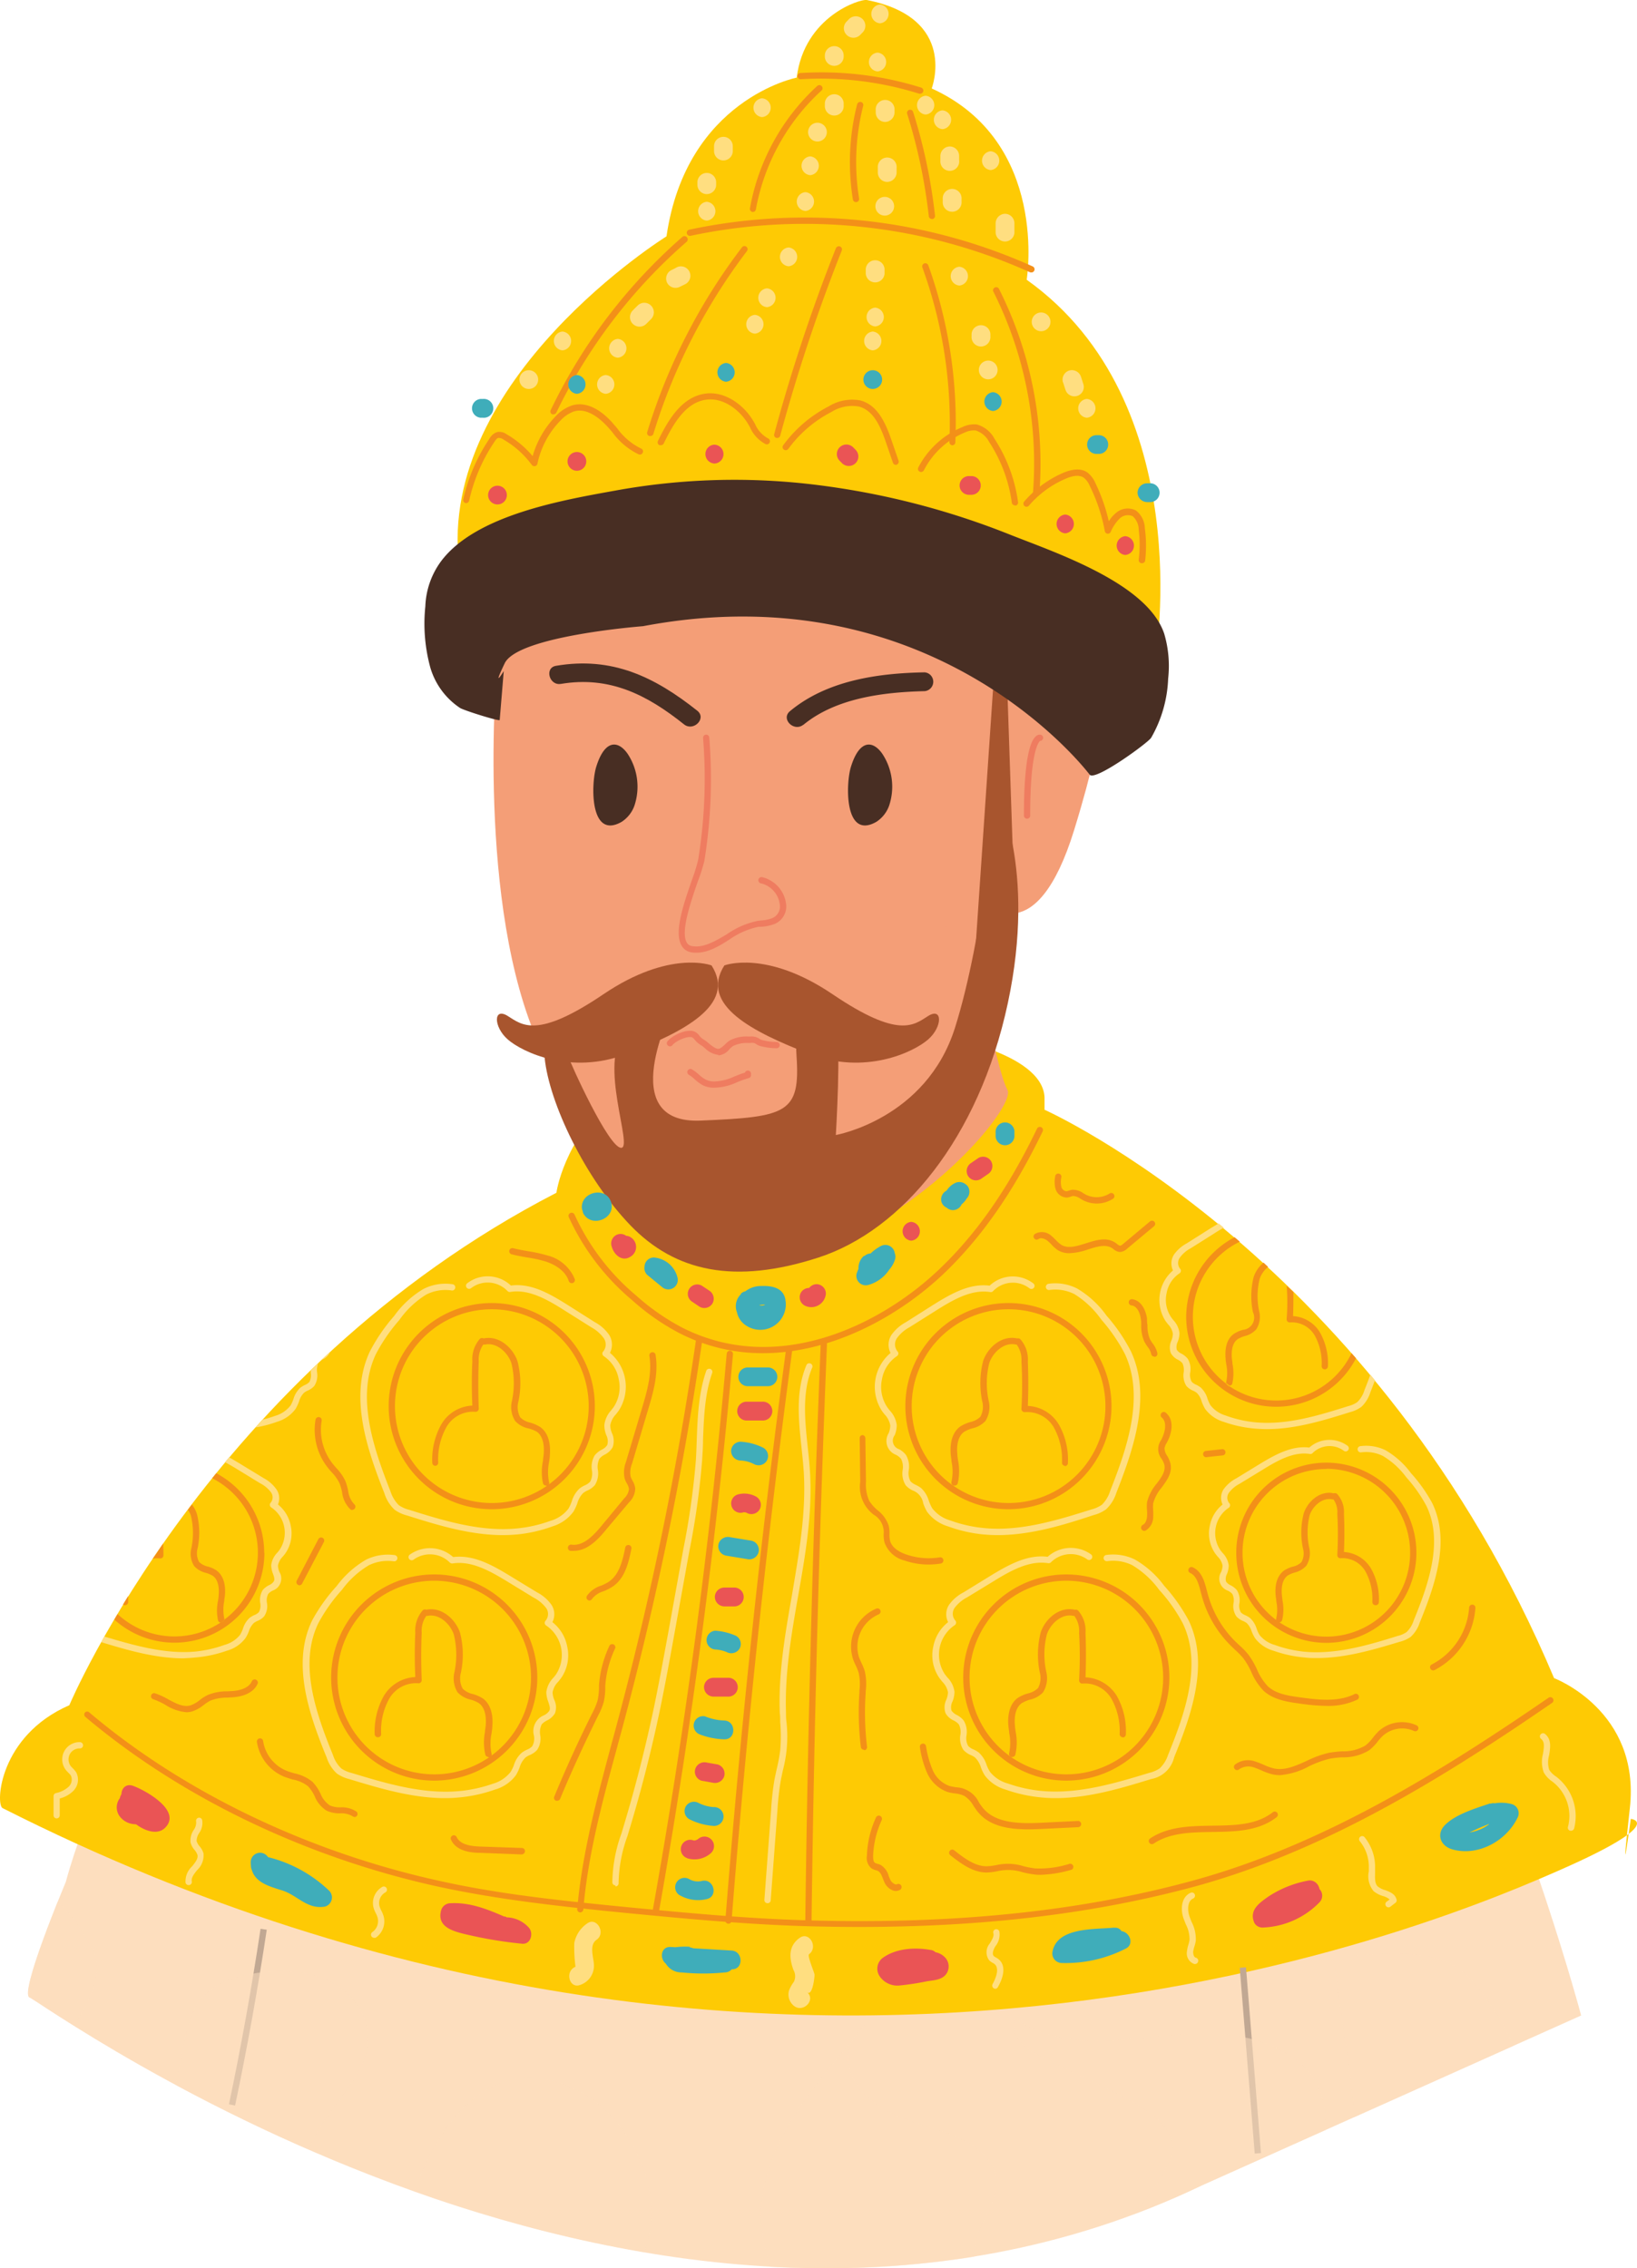 <?xml version="1.0" encoding="UTF-8"?> <svg xmlns="http://www.w3.org/2000/svg" viewBox="0 0 243.01 336.65"> <defs> <style>.cls-1{isolation:isolate;}.cls-2{fill:#fddebe;}.cls-3{fill:#feca04;}.cls-4{fill:#f49e77;}.cls-5{fill:#a8552e;}.cls-6{fill:#482e23;}.cls-7{fill:#ef7c60;}.cls-8{fill:#f39018;}.cls-9{fill:#ffde80;}.cls-10{fill:#3fadba;}.cls-11{fill:#ea5455;}.cls-12{fill:#c1a893;}.cls-13{opacity:0.53;mix-blend-mode:multiply;}</style> </defs> <g class="cls-1"> <g id="Layer_2" data-name="Layer 2"> <g id="Layer_1-2" data-name="Layer 1"> <path class="cls-2" d="M73.26,198.46s-51.18,35.88-63.5,80.88c0,0-7,16.6-5.36,17.14s92.66,66.95,174.08,27.85l56.24-25.19s-30.47-114.61-71.21-100.68S73.26,198.46,73.26,198.46Z"></path> <path class="cls-3" d="M.38,268.36c-1.06-.54-.53-10.72,9.91-15.27,0,0,20.89-49.54,72.31-76.06,0,0,4-30.8,56.78-23.3,0,0,15.3,2.41,15.68,9.11v1.87s49.4,22,75.64,84.36c0,0,12.86,4.82,11.25,19.29s.14,1.6.14,1.6,5.48.54-10.32,7.5S117.42,327.54.38,268.36Z"></path> <path class="cls-3" d="M128.67,0c-.95-.19-9.28,2.41-10.4,11.52,0,0-16.38,3.21-19.33,23.56,0,0-34,21.16-30.8,48.74L171.52,97.76s6.51-38-19.11-56.24c0,0,3.4-20.46-14.1-28.39C138.31,13.13,142.32,2.69,128.67,0Z"></path> <path class="cls-4" d="M146.61,134.18s7.23,7.23,12.85-11,3.75-20.35,3.75-20.35L148,96.15Z"></path> <path class="cls-4" d="M73.85,97.76s-3.21,33.92,5.36,55.35,21.07,31.78,30.35,30.71S134.92,177,142.06,161s10.35-56.42,10.35-56.42S115.63,78.12,73.85,97.76Z"></path> <path class="cls-4" d="M144.47,135.6c0,3.94,3.21,22.69,5.09,26.17S122,198.19,96.26,183.89l-6.69-22.25Z"></path> <path class="cls-5" d="M105.63,143.29s-6.18-2.4-16.06,4.28-12.06,4.56-14.2,3.22-2.14,1.6,0,3.48,9.38,5.35,17.68,2.14S109.38,149.18,105.63,143.29Z"></path> <path class="cls-5" d="M107.53,143.29s6.19-2.4,16.07,4.28,12.05,4.56,14.19,3.22,2.14,1.6,0,3.48-9.37,5.35-17.67,2.14S103.78,149.18,107.53,143.29Z"></path> <path class="cls-5" d="M100,149.18c-.27.8-8.84,17.68,4,17.14s14.83-1.07,14.24-9.64,5-6.1,5.84-4.12,0,15.9,0,15.9,13.39-2.35,17.68-15.9,6.16-35,6.16-35,6,11.19,1.69,31.33-15.75,33.75-28.13,37.76-21.23,2.15-27.93-4.82S81.52,163.71,80.85,157s2.82-2.18,3.36-.57,6.16,13.93,8,13.93-3.48-12.65.54-17.17S100,149.18,100,149.18Z"></path> <polygon class="cls-5" points="147.41 102.38 144.88 139.71 150.66 135.6 149.55 102.71 147.41 102.38"></polygon> <path class="cls-6" d="M65.52,83.24c5.17-6.81,17.92-9,25.84-10.43A98.6,98.6,0,0,1,121.45,72a115.63,115.63,0,0,1,28.38,7.31c6.7,2.67,20.49,7.21,23,14.76a16.91,16.91,0,0,1,.58,6.65,19,19,0,0,1-2.53,8.79c-.47.74-8.28,6.45-9.11,5.48,0,0-22.67-30.33-66.32-22.05,0,0-18.57,1.41-20.53,5.51s-.14,1.16-.14,1.16l-.6,7.25c0,.25-5.26-1.4-5.88-1.78a10.85,10.85,0,0,1-4.42-6A24.73,24.73,0,0,1,63.14,90,12,12,0,0,1,65.52,83.24Z"></path> <path class="cls-7" d="M103.38,141.4a4.12,4.12,0,0,1-.7-.05,2,2,0,0,1-1.5-1c-1.17-2,.33-6.26,1.53-9.73a26,26,0,0,0,.93-3,75.23,75.23,0,0,0,.73-18.09.46.46,0,0,1,.92-.06,76.08,76.08,0,0,1-.73,18.31,25.93,25.93,0,0,1-1,3.12c-1,2.94-2.56,7.38-1.61,9a1.1,1.1,0,0,0,.84.53c1.69.26,3.34-.72,5.1-1.76a12.29,12.29,0,0,1,4.63-2l.43-.05a5.72,5.72,0,0,0,1.47-.27,1.88,1.88,0,0,0,1.34-2.1,3.69,3.69,0,0,0-2.73-3.13.47.47,0,1,1,.15-.92,4.67,4.67,0,0,1,3.51,3.95,2.81,2.81,0,0,1-1.94,3.07,7,7,0,0,1-1.71.33l-.42,0a11.74,11.74,0,0,0-4.26,1.84C106.79,140.42,105.13,141.4,103.38,141.4Z"></path> <path class="cls-7" d="M106.64,156.57a3.5,3.5,0,0,1-2-1l-.25-.21a3.9,3.9,0,0,0-.36-.25,4.56,4.56,0,0,1-.61-.47c-.09-.09-.19-.2-.28-.31a1.25,1.25,0,0,0-.38-.36c-.66-.27-2.42.5-2.94,1.15a.46.46,0,0,1-.65.08.45.45,0,0,1-.08-.65c.69-.88,2.85-1.91,4-1.45a2,2,0,0,1,.75.64,2.2,2.2,0,0,0,.2.23,2.67,2.67,0,0,0,.49.36q.21.13.42.3l.27.23c.39.32,1,.81,1.38.81h0c.32,0,.63-.3,1-.62a4,4,0,0,1,.74-.63,5.3,5.3,0,0,1,2.73-.58h.24a2.64,2.64,0,0,1,.91.08,2.69,2.69,0,0,1,.51.25,1,1,0,0,0,.33.17,8.31,8.31,0,0,0,2.21.31.47.47,0,0,1,.48.45.47.47,0,0,1-.45.48,9.73,9.73,0,0,1-2.49-.34,2,2,0,0,1-.57-.28,1.48,1.48,0,0,0-.3-.16,1.87,1.87,0,0,0-.59,0h-.28a4.69,4.69,0,0,0-2.25.45,3.1,3.1,0,0,0-.56.5,2.35,2.35,0,0,1-1.6.89Z"></path> <path class="cls-7" d="M106.18,161.43h0a3.67,3.67,0,0,1-1.87-.37,6.21,6.21,0,0,1-1.17-.86,4.66,4.66,0,0,0-.92-.7.47.47,0,0,1,.44-.82,6.3,6.3,0,0,1,1.1.82,4.84,4.84,0,0,0,1,.73,2.77,2.77,0,0,0,1.45.27h0a7.43,7.43,0,0,0,2.83-.74c.5-.2,1-.4,1.54-.56a.47.47,0,0,1,.51-.3.46.46,0,0,1,.39.52l0,.22a.46.46,0,0,1-.35.38,15.08,15.08,0,0,0-1.71.6A8.25,8.25,0,0,1,106.18,161.43Z"></path> <path class="cls-6" d="M119.26,107.58c4.86-4,11.92-4.85,18-5a1.4,1.4,0,0,0,0-2.79c-6.94.12-14.52,1.2-20,5.77-1.38,1.15.6,3.12,2,2Z"></path> <path class="cls-6" d="M83.24,101.51c7.25-1.22,12.8,1.61,18.3,6,1.39,1.11,3.38-.85,2-2-6.38-5.07-12.67-8.1-21-6.69-1.76.29-1,3,.74,2.68Z"></path> <path class="cls-8" d="M113.26,200.84a27,27,0,0,1-12.45-3,34.37,34.37,0,0,1-7-4.89,35.26,35.26,0,0,1-9.38-12.31.46.46,0,0,1,.25-.61.47.47,0,0,1,.61.24,34.06,34.06,0,0,0,9.13,12,33.66,33.66,0,0,0,6.84,4.77c14,7.11,29.24-.18,38.1-8.59,5.59-5.29,10.36-12.14,14.58-20.93a.47.47,0,0,1,.62-.22.46.46,0,0,1,.22.62c-4.28,8.9-9.11,15.83-14.78,21.21C133.48,195.28,123.61,200.84,113.26,200.84Z"></path> <path class="cls-8" d="M127.59,286q-3.8,0-7.74-.11c-8.71-.25-17.47-1.05-26.43-1.92-10.18-1-19.34-2-28.35-3.95-19.64-4.3-38.25-13.25-52.4-25.2a.46.46,0,0,1-.05-.65.45.45,0,0,1,.65,0c14,11.85,32.51,20.72,52,25,9,2,18.09,2.94,28.24,3.93,8.94.87,17.68,1.67,26.37,1.92,21.8.62,40.56-1.33,57.35-5.94,19.34-5.32,36.74-16.17,52.65-27.1a.46.46,0,1,1,.53.76c-16,11-33.46,21.88-52.94,27.23C162.62,284,146.24,286,127.59,286Z"></path> <path class="cls-6" d="M93.19,111.91c-1.37-2-3.39-2.26-4.68,1.9-.78,2.5-1,10.89,3.77,8.17a4.75,4.75,0,0,0,1.9-2.41A8.85,8.85,0,0,0,93.19,111.91Z"></path> <path class="cls-6" d="M131,111.91c-1.37-2-3.39-2.26-4.68,1.9-.78,2.5-1,10.89,3.77,8.17a4.75,4.75,0,0,0,1.9-2.41A8.85,8.85,0,0,0,131,111.91Z"></path> <path class="cls-8" d="M86.11,283.84h0a.46.46,0,0,1-.42-.51c.72-8.24,2.91-16.33,5-24.16.3-1.09.59-2.18.88-3.26a496.07,496.07,0,0,0,11.78-57.24.45.45,0,0,1,.52-.39.46.46,0,0,1,.4.52,499.66,499.66,0,0,1-11.8,57.35c-.29,1.09-.59,2.17-.88,3.26-2.12,7.79-4.31,15.85-5,24A.46.46,0,0,1,86.11,283.84Z"></path> <path class="cls-8" d="M120,285.85h0a.47.47,0,0,1-.46-.47c.36-28.51,1.13-57.4,2.29-85.86a.45.45,0,0,1,.49-.44.46.46,0,0,1,.44.48c-1.16,28.45-1.93,57.33-2.29,85.83A.47.47,0,0,1,120,285.85Z"></path> <path class="cls-8" d="M97.34,284.16h-.08a.46.46,0,0,1-.38-.54c4.88-27.26,8.59-55.09,11-82.72a.48.48,0,0,1,.51-.42.47.47,0,0,1,.42.5c-2.45,27.66-6.16,55.51-11,82.8A.45.45,0,0,1,97.34,284.16Z"></path> <path class="cls-8" d="M108.11,285.52h0a.46.46,0,0,1-.43-.5c2.21-28.18,5.24-56.67,9-84.68a.46.46,0,0,1,.53-.4.46.46,0,0,1,.39.52c-3.75,28-6.78,56.47-9,84.64A.47.47,0,0,1,108.11,285.52Z"></path> <path class="cls-8" d="M149.73,224A15.3,15.3,0,1,1,165,208.7,15.33,15.33,0,0,1,149.73,224Zm0-29.68A14.38,14.38,0,1,0,164.1,208.7,14.39,14.39,0,0,0,149.73,194.32Z"></path> <path class="cls-8" d="M141.69,220.49l-.13,0a.46.46,0,0,1-.31-.58,7.11,7.11,0,0,0,0-3c0-.32-.08-.64-.11-1-.17-1.93.33-3.42,1.41-4.19a5.8,5.8,0,0,1,1.49-.66,3,3,0,0,0,1.49-.78,3.08,3.08,0,0,0,.28-2.3,13.22,13.22,0,0,1,.14-6c.69-2,2.74-3.81,5-3.34a.46.46,0,0,1-.19.91c-1.7-.36-3.35,1.14-3.9,2.74a12.25,12.25,0,0,0-.11,5.53,3.93,3.93,0,0,1-.46,3.08,3.79,3.79,0,0,1-1.93,1.09,4.83,4.83,0,0,0-1.24.53c-1.08.77-1.1,2.43-1,3.35,0,.31.07.62.11.94a8.1,8.1,0,0,1-.06,3.36A.47.47,0,0,1,141.69,220.49Z"></path> <path class="cls-8" d="M158.11,217.56a.47.47,0,0,1-.46-.46,9.79,9.79,0,0,0-1.2-5.22,4.56,4.56,0,0,0-4.29-2.29.53.53,0,0,1-.38-.12.5.5,0,0,1-.15-.37c.13-2.33.14-4.69,0-7a3.83,3.83,0,0,0-.8-2.66.46.46,0,0,1,0-.66.45.45,0,0,1,.65,0,4.52,4.52,0,0,1,1.1,3.31c.09,2.18.09,4.39,0,6.58h0a5.64,5.64,0,0,1,4.61,2.77,10.61,10.61,0,0,1,1.34,5.71.47.47,0,0,1-.46.46Z"></path> <path class="cls-9" d="M148.13,227.84q-1,0-2.07-.09a21.07,21.07,0,0,1-5.31-1.2,6,6,0,0,1-3.14-2.19,7.25,7.25,0,0,1-.56-1.24,2.43,2.43,0,0,0-1.5-1.88,3.13,3.13,0,0,1-1.1-.79,3.29,3.29,0,0,1-.45-2.28,2.69,2.69,0,0,0-.24-1.65,2.4,2.4,0,0,0-.77-.6,2.19,2.19,0,0,1-1.07-3.2,3.38,3.38,0,0,0,.24-1.14,3.09,3.09,0,0,0-.85-1.66c-.14-.18-.28-.35-.4-.53a6.56,6.56,0,0,1,1.29-8.58,2.71,2.71,0,0,1,.12-2.66,6.25,6.25,0,0,1,2.16-1.91l3.91-2.48c2.8-1.76,5.56-3.32,8.52-2.94a5,5,0,0,1,6.49-.33.45.45,0,0,1,.07.65.46.46,0,0,1-.65.07,4.06,4.06,0,0,0-5.4.42.45.45,0,0,1-.41.14c-2.74-.44-5.4,1.06-8.12,2.78L135,197a5.52,5.52,0,0,0-1.85,1.61,1.65,1.65,0,0,0,.06,1.94.46.46,0,0,1,.15.38.51.51,0,0,1-.22.35,5.2,5.2,0,0,0-2.21,3.42,5.38,5.38,0,0,0,.77,4.14c.11.16.24.32.37.49a3.83,3.83,0,0,1,1.05,2.19,4.23,4.23,0,0,1-.29,1.47,1.33,1.33,0,0,0,.66,2.11,3.23,3.23,0,0,1,1,.85,3.4,3.4,0,0,1,.42,2.24,2.56,2.56,0,0,0,.25,1.66,2.35,2.35,0,0,0,.79.54,4.24,4.24,0,0,1,.8.48,4.19,4.19,0,0,1,1.14,1.9,7.18,7.18,0,0,0,.49,1.08,5.17,5.17,0,0,0,2.67,1.81,20.21,20.21,0,0,0,5.08,1.14c5.43.52,11-1.23,15.9-2.77a4.76,4.76,0,0,0,1.55-.7,5,5,0,0,0,1.24-2.09c2.58-6.54,5.09-14,2.17-20.28a25.78,25.78,0,0,0-3.5-5.1,13.79,13.79,0,0,0-4-3.79,6.31,6.31,0,0,0-3.7-.61.46.46,0,0,1-.53-.39.47.47,0,0,1,.39-.53,7.13,7.13,0,0,1,4.26.71,14.22,14.22,0,0,1,4.34,4,26,26,0,0,1,3.62,5.29c3.08,6.58.51,14.29-2.14,21a5.71,5.71,0,0,1-1.53,2.47,5.31,5.31,0,0,1-1.86.86C158,226.31,153.06,227.84,148.13,227.84Z"></path> <path class="cls-8" d="M158.3,264.28A15.3,15.3,0,1,1,173.59,249,15.32,15.32,0,0,1,158.3,264.28Zm0-29.67A14.37,14.37,0,1,0,172.67,249,14.39,14.39,0,0,0,158.3,234.61Z"></path> <path class="cls-8" d="M150.26,260.77a.34.34,0,0,1-.14,0,.47.47,0,0,1-.31-.58,7.27,7.27,0,0,0,0-3c0-.32-.09-.64-.11-1-.18-1.94.32-3.43,1.41-4.2a5.32,5.32,0,0,1,1.49-.65,3.18,3.18,0,0,0,1.49-.79,3.13,3.13,0,0,0,.27-2.3,13.22,13.22,0,0,1,.14-6c.69-2,2.74-3.81,5-3.34a.46.46,0,0,1-.19.91c-1.7-.36-3.35,1.14-3.9,2.74a12.16,12.16,0,0,0-.1,5.54,4,4,0,0,1-.47,3.08,3.85,3.85,0,0,1-1.93,1.08,4.83,4.83,0,0,0-1.24.53c-1.08.77-1.1,2.43-1,3.35,0,.31.07.63.11.94a7.94,7.94,0,0,1-.06,3.36A.46.46,0,0,1,150.26,260.77Z"></path> <path class="cls-8" d="M166.68,257.84a.46.46,0,0,1-.47-.46,9.79,9.79,0,0,0-1.2-5.22,4.58,4.58,0,0,0-4.29-2.29.45.45,0,0,1-.38-.12.5.5,0,0,1-.15-.37c.13-2.33.14-4.69,0-7a3.79,3.79,0,0,0-.8-2.67.47.47,0,0,1,0-.66.46.46,0,0,1,.66,0,4.51,4.51,0,0,1,1.09,3.31c.09,2.18.09,4.4,0,6.59a5.76,5.76,0,0,1,4.65,2.76,10.61,10.61,0,0,1,1.34,5.71.47.47,0,0,1-.46.46Z"></path> <path class="cls-9" d="M156.69,266.88a20.49,20.49,0,0,1-2.07-.1,21.65,21.65,0,0,1-5.31-1.16,5.88,5.88,0,0,1-3.13-2.12,6.48,6.48,0,0,1-.57-1.19,3.35,3.35,0,0,0-.87-1.46,2.89,2.89,0,0,0-.63-.36,3.22,3.22,0,0,1-1.09-.76,3.14,3.14,0,0,1-.46-2.22,2.51,2.51,0,0,0-.23-1.59,2.66,2.66,0,0,0-.77-.57,2.65,2.65,0,0,1-1.2-1.08,2.62,2.62,0,0,1,.12-2,3.4,3.4,0,0,0,.25-1.09,3,3,0,0,0-.86-1.59l-.4-.51a5.91,5.91,0,0,1-.93-4.66,6,6,0,0,1,2.21-3.66,2.56,2.56,0,0,1,.14-2.58,6.08,6.08,0,0,1,2.16-1.85L147,233.9c2.8-1.71,5.55-3.21,8.52-2.84a5.15,5.15,0,0,1,6.48-.33.47.47,0,0,1-.57.74,4.18,4.18,0,0,0-5.41.4.49.49,0,0,1-.41.14c-2.74-.43-5.41,1-8.12,2.68l-3.92,2.39a5.46,5.46,0,0,0-1.85,1.55,1.53,1.53,0,0,0,.06,1.85.47.47,0,0,1,.15.39.48.48,0,0,1-.22.35,5.27,5.27,0,0,0-1.45,7.27l.37.47a3.67,3.67,0,0,1,1.06,2.14,4,4,0,0,1-.29,1.43,1.89,1.89,0,0,0-.16,1.34,2,2,0,0,0,.82.68,3.13,3.13,0,0,1,1,.82,3.23,3.23,0,0,1,.42,2.18,2.37,2.37,0,0,0,.25,1.59,2.25,2.25,0,0,0,.78.51,4.08,4.08,0,0,1,.8.47,4.13,4.13,0,0,1,1.15,1.84,6.27,6.27,0,0,0,.49,1,5.09,5.09,0,0,0,2.67,1.75,21.06,21.06,0,0,0,5.08,1.11c5.44.49,11-1.2,15.9-2.69a4.76,4.76,0,0,0,1.56-.67,4.88,4.88,0,0,0,1.24-2c2.57-6.31,5.08-13.55,2.16-19.57a24.2,24.2,0,0,0-3.49-4.93,13.61,13.61,0,0,0-4-3.66,6.43,6.43,0,0,0-3.71-.59.48.48,0,0,1-.53-.4.46.46,0,0,1,.4-.52,7.33,7.33,0,0,1,4.25.68,14.18,14.18,0,0,1,4.34,3.89,25.85,25.85,0,0,1,3.62,5.12c3.08,6.37.51,13.84-2.14,20.34a4.26,4.26,0,0,1-3.39,3.22C166.51,265.39,161.62,266.88,156.69,266.88Z"></path> <path class="cls-8" d="M196.9,243.83a13.37,13.37,0,1,1,13.36-13.36A13.38,13.38,0,0,1,196.9,243.83Zm0-25.8a12.44,12.44,0,1,0,12.43,12.44A12.45,12.45,0,0,0,196.9,218Z"></path> <path class="cls-8" d="M189.91,240.78a.34.34,0,0,1-.14,0,.46.46,0,0,1-.31-.57,6.16,6.16,0,0,0,0-2.57c0-.28-.07-.56-.09-.84-.16-1.71.29-3,1.25-3.7a4.49,4.49,0,0,1,1.31-.58,2.62,2.62,0,0,0,1.27-.67,2.66,2.66,0,0,0,.23-2,11.33,11.33,0,0,1,.12-5.28c.61-1.77,2.42-3.36,4.39-2.94a.46.46,0,0,1,.36.55.45.45,0,0,1-.55.35c-1.45-.3-2.86,1-3.33,2.34a10.73,10.73,0,0,0-.08,4.79,3.52,3.52,0,0,1-.42,2.73,3.44,3.44,0,0,1-1.7,1,4.13,4.13,0,0,0-1.06.45c-.92.65-.94,2.07-.87,2.86l.09.82a6.79,6.79,0,0,1-.05,2.94A.45.45,0,0,1,189.91,240.78Z"></path> <path class="cls-8" d="M204.19,238.24a.47.47,0,0,1-.47-.47,8.45,8.45,0,0,0-1-4.5,3.93,3.93,0,0,0-3.67-2,.47.47,0,0,1-.38-.11.48.48,0,0,1-.15-.37c.11-2,.12-4.08,0-6.11a3.26,3.26,0,0,0-.67-2.28.46.46,0,0,1,0-.65.47.47,0,0,1,.66,0,4,4,0,0,1,1,2.92c.08,1.89.08,3.79,0,5.68a5,5,0,0,1,4,2.43,9.26,9.26,0,0,1,1.18,5,.47.47,0,0,1-.46.47Z"></path> <path class="cls-9" d="M195.5,246.09c-.6,0-1.2,0-1.8-.08a18.78,18.78,0,0,1-4.63-1,5.22,5.22,0,0,1-2.76-1.87,6.29,6.29,0,0,1-.5-1,3,3,0,0,0-.73-1.24,3.06,3.06,0,0,0-.54-.31,2.6,2.6,0,0,1-1-.68,2.73,2.73,0,0,1-.42-2,2.14,2.14,0,0,0-.18-1.33,2.18,2.18,0,0,0-.66-.49,1.89,1.89,0,0,1-1-2.78,2.92,2.92,0,0,0,.21-.93,2.52,2.52,0,0,0-.73-1.35c-.12-.15-.24-.29-.35-.44a5.22,5.22,0,0,1-.82-4.11,5.34,5.34,0,0,1,1.9-3.18,2.33,2.33,0,0,1,.15-2.26,5.4,5.4,0,0,1,1.9-1.63l3.4-2.08c2.43-1.48,4.84-2.79,7.42-2.48a4.53,4.53,0,0,1,5.69-.26.46.46,0,0,1-.57.73,3.56,3.56,0,0,0-4.62.34.46.46,0,0,1-.41.14c-2.37-.37-4.67.89-7,2.33l-3.41,2.08a4.65,4.65,0,0,0-1.59,1.32,1.27,1.27,0,0,0,0,1.53.44.44,0,0,1,.15.39.44.44,0,0,1-.22.35,4.53,4.53,0,0,0-1.24,6.24c.1.14.21.27.32.41a3.25,3.25,0,0,1,.94,1.89,3.46,3.46,0,0,1-.26,1.27,1.6,1.6,0,0,0-.14,1.12,1.69,1.69,0,0,0,.69.56,3,3,0,0,1,.93.73,2.82,2.82,0,0,1,.37,1.93,2,2,0,0,0,.21,1.35,1.89,1.89,0,0,0,.66.43,3.36,3.36,0,0,1,.7.41,3.63,3.63,0,0,1,1,1.63,5.22,5.22,0,0,0,.41.89,4.42,4.42,0,0,0,2.29,1.49,18,18,0,0,0,4.4,1c4.72.43,9.55-1,13.81-2.34a4,4,0,0,0,1.33-.57,4.1,4.1,0,0,0,1.06-1.73c2.24-5.48,4.42-11.76,1.89-17a21.55,21.55,0,0,0-3-4.26,11.75,11.75,0,0,0-3.49-3.17,5.61,5.61,0,0,0-3.2-.52.46.46,0,0,1-.52-.39.46.46,0,0,1,.39-.53,6.6,6.6,0,0,1,3.74.6,12.48,12.48,0,0,1,3.79,3.41,22.58,22.58,0,0,1,3.16,4.46c2.69,5.56.45,12.07-1.87,17.73a4.89,4.89,0,0,1-1.34,2.11,5,5,0,0,1-1.64.73C204.05,244.8,199.8,246.09,195.5,246.09Z"></path> <path class="cls-8" d="M73,224a15.3,15.3,0,1,1,15.3-15.3A15.32,15.32,0,0,1,73,224Zm0-29.68A14.38,14.38,0,1,0,87.39,208.7,14.39,14.39,0,0,0,73,194.32Z"></path> <path class="cls-8" d="M81.06,220.49a.47.47,0,0,1-.45-.33,7.94,7.94,0,0,1,0-3.36c0-.32.07-.63.1-.94.08-.92.06-2.58-1-3.35A4.68,4.68,0,0,0,78.4,212a3.72,3.72,0,0,1-1.92-1.09,3.84,3.84,0,0,1-.48-3,12.59,12.59,0,0,0-.09-5.61c-.55-1.6-2.2-3.1-3.91-2.74a.47.47,0,0,1-.55-.36.47.47,0,0,1,.36-.55c2.24-.47,4.28,1.33,5,3.34a12.9,12.9,0,0,1,.15,6,3.19,3.19,0,0,0,.27,2.38,3,3,0,0,0,1.49.78,5.8,5.8,0,0,1,1.49.66c1.08.77,1.58,2.26,1.41,4.19,0,.33-.07.65-.11,1a7.27,7.27,0,0,0,0,3,.45.45,0,0,1-.31.58Z"></path> <path class="cls-8" d="M64.64,217.56h0a.47.47,0,0,1-.47-.46,10.7,10.7,0,0,1,1.35-5.71,5.61,5.61,0,0,1,4.6-2.77h0c-.1-2.18-.11-4.4,0-6.58a4.56,4.56,0,0,1,1.1-3.31.45.45,0,0,1,.65,0,.46.46,0,0,1,0,.66,3.83,3.83,0,0,0-.8,2.66c-.1,2.34-.08,4.7,0,7a.46.46,0,0,1-.15.37.47.47,0,0,1-.38.12,4.53,4.53,0,0,0-4.28,2.29,9.76,9.76,0,0,0-1.21,5.22A.47.47,0,0,1,64.64,217.56Z"></path> <path class="cls-9" d="M74.62,227.84c-4.92,0-9.81-1.53-14.19-2.91a5.39,5.39,0,0,1-1.86-.86,5.68,5.68,0,0,1-1.52-2.47c-2.66-6.72-5.23-14.43-2.15-21a26.46,26.46,0,0,1,3.62-5.29,14.22,14.22,0,0,1,4.34-4,7.14,7.14,0,0,1,4.26-.71.47.47,0,1,1-.14.92,6.25,6.25,0,0,0-3.7.62,13.62,13.62,0,0,0-4,3.78,25.78,25.78,0,0,0-3.5,5.1c-2.92,6.25-.41,13.74,2.17,20.28a5.13,5.13,0,0,0,1.24,2.09,4.71,4.71,0,0,0,1.56.7c4.9,1.54,10.45,3.28,15.89,2.77a20.11,20.11,0,0,0,5.08-1.14,5.13,5.13,0,0,0,2.67-1.81,6.31,6.31,0,0,0,.49-1.08,4.21,4.21,0,0,1,1.15-1.9,3.69,3.69,0,0,1,.8-.48,2.3,2.3,0,0,0,.78-.54,2.55,2.55,0,0,0,.26-1.66,3.34,3.34,0,0,1,.41-2.24,3.23,3.23,0,0,1,1.05-.85,1.94,1.94,0,0,0,.82-.7A2,2,0,0,0,90,213a4.23,4.23,0,0,1-.29-1.47,3.89,3.89,0,0,1,1-2.19l.38-.49a5.34,5.34,0,0,0,.76-4.14,5.2,5.2,0,0,0-2.21-3.42.51.51,0,0,1-.22-.35.46.46,0,0,1,.15-.38,1.65,1.65,0,0,0,.06-1.94A5.52,5.52,0,0,0,87.78,197l-3.92-2.47c-2.71-1.72-5.38-3.22-8.11-2.78a.46.46,0,0,1-.42-.14,4.06,4.06,0,0,0-5.4-.42.46.46,0,1,1-.58-.72,5,5,0,0,1,6.49.33c3-.38,5.72,1.18,8.52,2.94l3.91,2.48a6.11,6.11,0,0,1,2.16,1.91,2.71,2.71,0,0,1,.12,2.66,6.55,6.55,0,0,1,1.3,8.58l-.4.53a3.11,3.11,0,0,0-.86,1.66,3.41,3.41,0,0,0,.25,1.14,2.74,2.74,0,0,1,.11,2.09,2.7,2.7,0,0,1-1.19,1.11,2.4,2.4,0,0,0-.77.6,2.69,2.69,0,0,0-.24,1.65,3.24,3.24,0,0,1-.45,2.28,3.19,3.19,0,0,1-1.09.79,2.91,2.91,0,0,0-.63.37,3.39,3.39,0,0,0-.87,1.51,7.3,7.3,0,0,1-.57,1.24A6,6,0,0,1,82,226.55a21.07,21.07,0,0,1-5.31,1.2Q75.66,227.84,74.62,227.84Z"></path> <path class="cls-8" d="M64.46,264.28A15.3,15.3,0,1,1,79.76,249,15.32,15.32,0,0,1,64.46,264.28Zm0-29.67A14.37,14.37,0,1,0,78.83,249,14.38,14.38,0,0,0,64.46,234.61Z"></path> <path class="cls-8" d="M72.5,260.77a.47.47,0,0,1-.45-.33,8.1,8.1,0,0,1-.06-3.36c0-.31.08-.63.11-.94.08-.92.06-2.58-1-3.35a4.68,4.68,0,0,0-1.24-.53,3.85,3.85,0,0,1-1.93-1.08,3.91,3.91,0,0,1-.47-3,12.44,12.44,0,0,0-.1-5.61c-.55-1.6-2.2-3.1-3.9-2.74a.46.46,0,0,1-.19-.91c2.24-.47,4.28,1.33,5,3.34a12.9,12.9,0,0,1,.15,6,3.19,3.19,0,0,0,.27,2.38,3.09,3.09,0,0,0,1.49.79,5.45,5.45,0,0,1,1.49.65c1.08.77,1.58,2.26,1.41,4.2,0,.32-.07.64-.11,1a7.1,7.1,0,0,0,0,3,.46.46,0,0,1-.31.58A.3.3,0,0,1,72.5,260.77Z"></path> <path class="cls-8" d="M56.08,257.84h0a.47.47,0,0,1-.46-.46A10.79,10.79,0,0,1,57,251.67a5.74,5.74,0,0,1,4.65-2.76c-.1-2.19-.1-4.41,0-6.59a4.56,4.56,0,0,1,1.1-3.31.45.45,0,0,1,.65,0,.46.46,0,0,1,0,.66,3.84,3.84,0,0,0-.8,2.67c-.1,2.33-.09,4.69,0,7a.46.46,0,0,1-.15.37.45.45,0,0,1-.38.12,4.58,4.58,0,0,0-4.29,2.29,9.79,9.79,0,0,0-1.2,5.22A.46.46,0,0,1,56.08,257.84Z"></path> <path class="cls-9" d="M66.06,266.88c-4.93,0-9.81-1.49-14.19-2.82a5.58,5.58,0,0,1-1.86-.83,5.59,5.59,0,0,1-1.52-2.39c-2.66-6.5-5.23-14-2.15-20.34A25.85,25.85,0,0,1,50,235.38a14.41,14.41,0,0,1,4.34-3.89,7.34,7.34,0,0,1,4.25-.68.46.46,0,0,1,.4.52.48.48,0,0,1-.53.4,6.43,6.43,0,0,0-3.71.59,13.61,13.61,0,0,0-4,3.66,24.59,24.59,0,0,0-3.49,4.93c-2.92,6-.41,13.26,2.17,19.57a4.68,4.68,0,0,0,1.24,2,4.7,4.7,0,0,0,1.55.67c4.91,1.49,10.46,3.18,15.9,2.69a21.14,21.14,0,0,0,5.09-1.11A5.1,5.1,0,0,0,75.79,263a5.56,5.56,0,0,0,.49-1,4.13,4.13,0,0,1,1.15-1.84,4.08,4.08,0,0,1,.8-.47,2.25,2.25,0,0,0,.78-.51,2.37,2.37,0,0,0,.25-1.59,2.54,2.54,0,0,1,1.47-3,1.92,1.92,0,0,0,.82-.68c.18-.36,0-.81-.16-1.34a4,4,0,0,1-.29-1.43A3.73,3.73,0,0,1,82.16,249c.13-.15.25-.31.37-.47a5.27,5.27,0,0,0-1.45-7.27.51.51,0,0,1-.22-.35.51.51,0,0,1,.15-.39,1.54,1.54,0,0,0,.07-1.85,5.5,5.5,0,0,0-1.86-1.55l-3.91-2.39c-2.72-1.66-5.39-3.11-8.13-2.68a.5.5,0,0,1-.41-.14,4.16,4.16,0,0,0-5.41-.4.47.47,0,0,1-.57-.74,5.15,5.15,0,0,1,6.48.33c3-.37,5.72,1.13,8.52,2.84l3.92,2.39a6,6,0,0,1,2.15,1.85,2.56,2.56,0,0,1,.14,2.58,6,6,0,0,1,2.21,3.66,5.91,5.91,0,0,1-.93,4.66l-.4.51a2.94,2.94,0,0,0-.85,1.59,3.12,3.12,0,0,0,.24,1.09,2.58,2.58,0,0,1,.12,2,2.68,2.68,0,0,1-1.19,1.08,2.86,2.86,0,0,0-.78.57,2.58,2.58,0,0,0-.23,1.59,3,3,0,0,1-.46,2.22,3.13,3.13,0,0,1-1.09.76,2.89,2.89,0,0,0-.63.36,3.35,3.35,0,0,0-.87,1.46,6.48,6.48,0,0,1-.57,1.19,5.88,5.88,0,0,1-3.13,2.12,21.55,21.55,0,0,1-5.31,1.16A20.49,20.49,0,0,1,66.06,266.88Z"></path> <path class="cls-9" d="M8.41,269.89h0a.46.46,0,0,1-.46-.47l0-2.85a.46.46,0,0,1,.35-.44,4,4,0,0,0,1.9-.95,1.46,1.46,0,0,0,.32-1.65,2.79,2.79,0,0,0-.37-.42c-.12-.12-.24-.25-.35-.38a2.56,2.56,0,0,1,2.08-4.16.47.47,0,0,1,.45.48.46.46,0,0,1-.48.45,1.64,1.64,0,0,0-1.51.9,1.68,1.68,0,0,0,.18,1.75c.09.11.19.2.28.3a3.42,3.42,0,0,1,.51.6,2.36,2.36,0,0,1-.44,2.77,4.37,4.37,0,0,1-2,1.11l0,2.5A.46.46,0,0,1,8.41,269.89Z"></path> <path class="cls-9" d="M28,279.79a.47.47,0,0,1-.46-.38,3.05,3.05,0,0,1,1-2.43c.48-.61.9-1.14.77-1.68a2.36,2.36,0,0,0-.42-.72,2.71,2.71,0,0,1-.61-1.15,2.85,2.85,0,0,1,.47-1.82,1.87,1.87,0,0,0,.37-1.24.46.46,0,0,1,.89-.25,2.61,2.61,0,0,1-.43,1.92,2.12,2.12,0,0,0-.39,1.22,2.19,2.19,0,0,0,.43.76,2.8,2.8,0,0,1,.59,1.06,3,3,0,0,1-.94,2.48c-.47.58-.9,1.13-.8,1.67a.46.46,0,0,1-.36.55Z"></path> <path class="cls-9" d="M55.54,287.61a.48.48,0,0,1-.39-.21.46.46,0,0,1,.13-.64,2,2,0,0,0,.77-2.17,4,4,0,0,0-.27-.64,4.4,4.4,0,0,1-.34-.86,2.75,2.75,0,0,1,1.25-3,.47.47,0,1,1,.46.81,1.83,1.83,0,0,0-.82,2,3.71,3.71,0,0,0,.29.7,4.55,4.55,0,0,1,.32.78,2.94,2.94,0,0,1-1.14,3.2A.5.5,0,0,1,55.54,287.61Z"></path> <path class="cls-9" d="M91.36,279.83a.46.46,0,0,1-.46-.45,22,22,0,0,1,1.36-7.27l.08-.28c1.81-5.92,3.37-12,4.65-18,.84-4,1.58-8.09,2.3-12l2.14-11.85a116,116,0,0,0,1.87-13.23c.06-1,.1-2,.13-3,.13-3.45.26-7,1.43-10.34a.47.47,0,0,1,.88.31c-1.13,3.19-1.25,6.68-1.38,10.06,0,1-.07,2-.14,3.05a114.51,114.51,0,0,1-1.88,13.34l-2.14,11.84c-.72,4-1.46,8.07-2.3,12.08-1.28,6.08-2.85,12.18-4.67,18.13l-.08.28a21.08,21.08,0,0,0-1.32,7,.47.47,0,0,1-.45.49Z"></path> <path class="cls-9" d="M113.9,282.47h0a.46.46,0,0,1-.43-.49l1-13.37a42.35,42.35,0,0,1,.47-4.31c.11-.59.24-1.18.37-1.77a25,25,0,0,0,.51-2.74,25.49,25.49,0,0,0,0-4.19c0-.45,0-.9-.06-1.35-.23-5.89.8-11.81,1.81-17.52,1-6,2.12-12.13,1.75-18.22-.08-1.21-.21-2.46-.34-3.67-.44-4.13-.89-8.4.75-12.27a.47.47,0,0,1,.86.36c-1.55,3.65-1.11,7.8-.69,11.81.13,1.22.27,2.49.34,3.72.39,6.19-.7,12.41-1.76,18.43-1,5.67-2,11.53-1.8,17.32,0,.45,0,.89.07,1.34a19.65,19.65,0,0,1-.53,7.19c-.12.57-.25,1.14-.35,1.72a40.31,40.31,0,0,0-.46,4.22l-1,13.36A.45.45,0,0,1,113.9,282.47Z"></path> <path class="cls-9" d="M147.75,295.17a.47.47,0,0,1-.4-.69c.29-.52,1.18-2.28.26-3a1.4,1.4,0,0,0-.24-.15,2.29,2.29,0,0,1-.52-.37,2,2,0,0,1,.06-2.48l.08-.13c.29-.49.6-1,.47-1.42a.46.46,0,0,1,.31-.58.48.48,0,0,1,.58.31,2.72,2.72,0,0,1-.56,2.17l-.08.12c-.26.45-.47,1.07-.19,1.36a1.11,1.11,0,0,0,.31.21,3.7,3.7,0,0,1,.33.21c1.05.77,1.05,2.28,0,4.15A.45.45,0,0,1,147.75,295.17Z"></path> <path class="cls-9" d="M177.41,291.5h-.11a1.66,1.66,0,0,1-1.1-1.85,5,5,0,0,1,.21-1,4.86,4.86,0,0,0,.17-.71,4.71,4.71,0,0,0-.54-2.32q-.19-.47-.36-.93c-.48-1.43-.27-3.18,1.07-3.76a.45.45,0,0,1,.61.24.47.47,0,0,1-.24.61c-.87.38-.85,1.75-.56,2.61.1.3.22.59.34.88a5.49,5.49,0,0,1,.61,2.79,5.41,5.41,0,0,1-.21.86,4.83,4.83,0,0,0-.18.78c0,.36.12.79.39.86a.45.45,0,0,1,.35.55A.46.46,0,0,1,177.41,291.5Z"></path> <path class="cls-9" d="M206.12,283.09a.47.47,0,0,1-.37-.19.46.46,0,0,1,.09-.65l.45-.33a2.55,2.55,0,0,0-1-.51,4,4,0,0,1-1.39-.73,3.49,3.49,0,0,1-.7-2.93c0-.19,0-.37,0-.55a6,6,0,0,0-1.34-3.93.46.46,0,1,1,.71-.59,7,7,0,0,1,1.56,4.54c0,.19,0,.38,0,.58,0,.89-.1,1.73.41,2.2a3.06,3.06,0,0,0,1.07.53c.7.26,1.49.55,1.71,1.41a.45.45,0,0,1-.17.48l-.75.57A.42.42,0,0,1,206.12,283.09Z"></path> <path class="cls-9" d="M233.21,271.72l-.12,0a.46.46,0,0,1-.33-.57,6.41,6.41,0,0,0-2-6.47l-.33-.27a4,4,0,0,1-1.26-1.34,4.58,4.58,0,0,1-.12-2.74c.18-1.1.25-1.81-.26-2.23a.47.47,0,1,1,.6-.72c.95.8.75,2,.58,3.1a3.81,3.81,0,0,0,0,2.18,3.33,3.33,0,0,0,1,1c.12.09.24.18.35.28a7.38,7.38,0,0,1,2.36,7.43A.48.48,0,0,1,233.21,271.72Z"></path> <path class="cls-8" d="M158.72,186a3.21,3.21,0,0,1-1.65-.43,4.89,4.89,0,0,1-1-.88,7.15,7.15,0,0,0-.57-.53c-.4-.32-1-.52-1.33-.26a.47.47,0,0,1-.65-.1.46.46,0,0,1,.1-.65,2.07,2.07,0,0,1,2.47.29c.22.18.43.39.64.6a4.67,4.67,0,0,0,.84.73c1,.59,2.29.19,3.64-.24,1.54-.48,3.13-1,4.48,0l.17.13a1,1,0,0,0,.41.23c.13,0,.33-.16.45-.26l4-3.35a.47.47,0,0,1,.65.06.46.46,0,0,1-.06.66l-4,3.34a1.65,1.65,0,0,1-1.07.48,1.61,1.61,0,0,1-.94-.42l-.15-.11c-1-.69-2.28-.27-3.66.16A9.33,9.33,0,0,1,158.72,186Z"></path> <path class="cls-8" d="M162.82,178.63a4.51,4.51,0,0,1-2.06-.5l-.38-.22a2,2,0,0,0-1.11-.4l-.31.09a2.18,2.18,0,0,1-.56.14,1.79,1.79,0,0,1-1.71-1.28,4.25,4.25,0,0,1-.05-1.87.46.46,0,1,1,.92.11,3.45,3.45,0,0,0,0,1.47.88.88,0,0,0,.75.64,2.18,2.18,0,0,0,.34-.09,3.62,3.62,0,0,1,.47-.13,2.65,2.65,0,0,1,1.71.52l.34.19a3.6,3.6,0,0,0,3.59-.19.47.47,0,0,1,.51.78A4.44,4.44,0,0,1,162.82,178.63Z"></path> <path class="cls-8" d="M169.86,227.21a.47.47,0,0,1-.21-.89c.54-.26.62-1.07.63-1.31a4.84,4.84,0,0,0,0-.76,6.47,6.47,0,0,1,0-1.31,6.82,6.82,0,0,1,1.42-2.73c.76-1,1.4-1.91,1.12-2.9a3.9,3.9,0,0,0-.37-.78,2.3,2.3,0,0,1-.09-2.78c.51-.94,1-2.59.11-3.35a.47.47,0,0,1-.07-.66.46.46,0,0,1,.65-.07c1.33,1.08.92,3.07.17,4.44a2.52,2.52,0,0,0-.35.82,2,2,0,0,0,.4,1.15,4.36,4.36,0,0,1,.44,1c.41,1.42-.44,2.58-1.26,3.7a6.11,6.11,0,0,0-1.26,2.34,5.79,5.79,0,0,0,0,1.11,6,6,0,0,1,0,.85,2.37,2.37,0,0,1-1.15,2.1A.46.46,0,0,1,169.86,227.21Z"></path> <path class="cls-8" d="M179,216.28a.47.47,0,0,1,0-.93l2.41-.26a.46.46,0,0,1,.1.92l-2.41.26Z"></path> <path class="cls-8" d="M171.35,201.34a.45.45,0,0,1-.46-.39,2.58,2.58,0,0,0-.55-1.08,8.12,8.12,0,0,1-.47-.76,5.76,5.76,0,0,1-.46-2.44c0-.31,0-.62-.06-.92-.11-.91-.58-1.93-1.39-2a.46.46,0,1,1,.12-.92c1.31.18,2,1.56,2.19,2.85,0,.33,0,.66.07,1a5,5,0,0,0,.36,2.06,4.43,4.43,0,0,0,.41.65,3.58,3.58,0,0,1,.7,1.47.46.46,0,0,1-.39.53Z"></path> <path class="cls-8" d="M196.93,253.19a30.66,30.66,0,0,1-4.09-.36c-1.6-.22-3.8-.52-5.28-1.9a9.31,9.31,0,0,1-1.81-2.78,10.74,10.74,0,0,0-1.16-2,11.46,11.46,0,0,0-1.24-1.28l-.49-.47a16.45,16.45,0,0,1-4.52-7.78l-.07-.25c-.31-1.21-.62-2.47-1.59-2.91a.46.46,0,0,1,.38-.84c1.38.62,1.78,2.23,2.11,3.52l.07.25a15.67,15.67,0,0,0,4.26,7.35l.48.45a11.78,11.78,0,0,1,1.34,1.39,12.26,12.26,0,0,1,1.27,2.18,8.26,8.26,0,0,0,1.61,2.51c1.16,1.09,2.85,1.39,4.76,1.65,2.5.34,5.6.77,8.11-.48a.46.46,0,0,1,.62.21.46.46,0,0,1-.21.62A10.13,10.13,0,0,1,196.93,253.19Z"></path> <path class="cls-8" d="M212.75,247.92a.46.46,0,0,1-.41-.26.45.45,0,0,1,.2-.62,10.31,10.31,0,0,0,5.55-8.44.47.47,0,0,1,.49-.44.46.46,0,0,1,.44.49,11.25,11.25,0,0,1-6.06,9.22A.54.54,0,0,1,212.75,247.92Z"></path> <path class="cls-8" d="M190,263.47a5.45,5.45,0,0,1-1.06-.11,9.07,9.07,0,0,1-1.66-.59c-.35-.15-.7-.3-1.06-.42a2.46,2.46,0,0,0-2.25.23.46.46,0,0,1-.66,0,.47.47,0,0,1,0-.66,3.18,3.18,0,0,1,3.16-.43c.39.12.77.29,1.15.45a8.24,8.24,0,0,0,1.48.53c1.62.35,3.19-.36,4.86-1.11a15.35,15.35,0,0,1,3.28-1.2,17,17,0,0,1,2-.23,6.4,6.4,0,0,0,3.47-.87,6.29,6.29,0,0,0,1.07-1.11,9.79,9.79,0,0,1,.87-1,5.17,5.17,0,0,1,5.65-.87.46.46,0,1,1-.4.83,4.3,4.3,0,0,0-4.62.72,7.39,7.39,0,0,0-.78.87,7.32,7.32,0,0,1-1.23,1.26,7.18,7.18,0,0,1-4,1.06,14.41,14.41,0,0,0-1.88.21,15.27,15.27,0,0,0-3.08,1.13A10.85,10.85,0,0,1,190,263.47Z"></path> <path class="cls-8" d="M137.88,232.21a10.93,10.93,0,0,1-3.58-.59,4.24,4.24,0,0,1-3-2.7,4.9,4.9,0,0,1-.12-1.25,3,3,0,0,0-1.48-2.86,5.17,5.17,0,0,1-2-4.87l-.08-6.48A.45.45,0,0,1,128,213h0a.46.46,0,0,1,.46.46l.09,6.48a5.85,5.85,0,0,0,.49,2.82,6.24,6.24,0,0,0,1.22,1.38,4.81,4.81,0,0,1,1.66,2.28,4.56,4.56,0,0,1,.12,1.26,4.21,4.21,0,0,0,.09,1c.3,1.17,1.66,1.79,2.44,2.05a10.23,10.23,0,0,0,4.94.41.46.46,0,0,1,.53.38.47.47,0,0,1-.38.54A12.16,12.16,0,0,1,137.88,232.21Z"></path> <path class="cls-8" d="M128.25,259.7a.47.47,0,0,1-.46-.41,43.32,43.32,0,0,1-.21-8.13l0-.24a7.74,7.74,0,0,0-.11-2.64,7.35,7.35,0,0,0-.43-1.08c-.14-.29-.27-.57-.38-.87a6.11,6.11,0,0,1,3.43-7.58.45.45,0,0,1,.6.26.47.47,0,0,1-.26.6,5.23,5.23,0,0,0-2.9,6.4c.1.27.23.53.35.8a8.73,8.73,0,0,1,.49,1.21,8.46,8.46,0,0,1,.14,3l0,.24a42.35,42.35,0,0,0,.2,8,.45.45,0,0,1-.4.51Z"></path> <path class="cls-8" d="M152.66,271.51c-3,0-5.75-.47-7.48-2.56-.23-.28-.44-.59-.65-.9a4.11,4.11,0,0,0-1.38-1.5,4.24,4.24,0,0,0-1.39-.37,7.39,7.39,0,0,1-1.12-.22,5.27,5.27,0,0,1-3-2.8,14.73,14.73,0,0,1-1.08-3.83.46.46,0,0,1,.37-.54.46.46,0,0,1,.54.38,14.21,14.21,0,0,0,1,3.58,4.32,4.32,0,0,0,2.46,2.32,9.11,9.11,0,0,0,1,.2,3.94,3.94,0,0,1,3.4,2.26,9.71,9.71,0,0,0,.6.83c1.81,2.19,5.16,2.34,8.5,2.18l5.58-.27a.46.46,0,0,1,.49.44.47.47,0,0,1-.45.48l-5.57.27C153.85,271.49,153.25,271.51,152.66,271.51Z"></path> <path class="cls-8" d="M171,273.71a.44.44,0,0,1-.38-.21.45.45,0,0,1,.12-.64c2.67-1.79,6-1.84,9.21-1.89,3.38-.05,6.56-.09,9-2a.46.46,0,1,1,.57.73c-2.68,2.1-6.17,2.15-9.55,2.2-3.08.05-6.27.09-8.71,1.73A.5.5,0,0,1,171,273.71Z"></path> <path class="cls-8" d="M133,280.66a1.32,1.32,0,0,1-.39-.06,2.29,2.29,0,0,1-1.35-1.3l-.18-.44c-.2-.51-.39-1-.77-1.18a1.63,1.63,0,0,0-.31-.11,2.13,2.13,0,0,1-.65-.28,2,2,0,0,1-.66-1.84,14.75,14.75,0,0,1,1.35-5.7.46.46,0,0,1,.62-.23.48.48,0,0,1,.23.62,14.09,14.09,0,0,0-1.28,5.34q0,.84.27,1a1.77,1.77,0,0,0,.38.15,2.51,2.51,0,0,1,.46.16,2.75,2.75,0,0,1,1.22,1.68c.06.14.11.28.17.41a1.4,1.4,0,0,0,.77.78.31.31,0,0,0,.28,0,.47.47,0,0,1,.5.79A1.21,1.21,0,0,1,133,280.66Z"></path> <path class="cls-8" d="M154.49,278.26c-.3,0-.61,0-.92-.05a14.39,14.39,0,0,1-1.76-.33,7.11,7.11,0,0,0-3.74-.16,9,9,0,0,1-1.58.2h0c-2,0-3.71-1.22-5.42-2.57a.46.46,0,0,1-.07-.65.45.45,0,0,1,.65-.08c1.58,1.26,3.18,2.41,4.87,2.37a8.9,8.9,0,0,0,1.42-.18A7.8,7.8,0,0,1,152,277a14.86,14.86,0,0,0,1.65.31,14.61,14.61,0,0,0,5.11-.68.46.46,0,0,1,.56.34.45.45,0,0,1-.33.56A18.34,18.34,0,0,1,154.49,278.26Z"></path> <path class="cls-8" d="M85.21,230.17a3.73,3.73,0,0,1-.57,0,.47.47,0,0,1,.15-.92c1.72.28,3.23-1.24,4.49-2.77l3.39-4.1a2.23,2.23,0,0,0,.7-1.39,2.32,2.32,0,0,0-.31-.82,3.51,3.51,0,0,1-.34-.76,4.31,4.31,0,0,1,.2-2.42l2.39-8c.71-2.39,1.51-5.09,1.1-7.69a.47.47,0,1,1,.92-.14c.44,2.8-.39,5.61-1.13,8.09l-2.38,8a3.43,3.43,0,0,0-.21,1.89,3.48,3.48,0,0,0,.27.6,2.91,2.91,0,0,1,.42,1.18,2.94,2.94,0,0,1-.91,2.05L90,227C88.7,228.61,87.13,230.17,85.21,230.17Z"></path> <path class="cls-8" d="M87.53,237.55a.46.46,0,0,1-.4-.7,4.09,4.09,0,0,1,2.14-1.52,7.74,7.74,0,0,0,1-.5c1.61-1,2.14-3.09,2.55-5.15a.46.46,0,1,1,.91.18c-.43,2.17-1,4.58-3,5.76a7.62,7.62,0,0,1-1.15.56,3.38,3.38,0,0,0-1.71,1.15A.46.46,0,0,1,87.53,237.55Z"></path> <path class="cls-8" d="M84.87,190.45a.47.47,0,0,1-.44-.32c-.59-1.82-2.62-2.64-3.47-2.91a19.43,19.43,0,0,0-2.71-.59c-.76-.13-1.54-.27-2.31-.47a.48.48,0,0,1-.33-.57.47.47,0,0,1,.57-.33c.73.19,1.49.32,2.23.45a22.05,22.05,0,0,1,2.83.62,5.94,5.94,0,0,1,4.08,3.51.48.48,0,0,1-.3.59A.39.39,0,0,1,84.87,190.45Z"></path> <path class="cls-8" d="M52.33,224.12A.48.48,0,0,1,52,224a4.18,4.18,0,0,1-1.22-2.54,7.49,7.49,0,0,0-.39-1.34,6.56,6.56,0,0,0-1.17-1.63c-.21-.23-.41-.47-.6-.71a9.07,9.07,0,0,1-1.78-7.07.47.47,0,0,1,.54-.38.46.46,0,0,1,.37.54,8.13,8.13,0,0,0,1.6,6.33c.18.23.37.45.57.68a7.41,7.41,0,0,1,1.32,1.87,7.92,7.92,0,0,1,.44,1.51,3.48,3.48,0,0,0,.91,2,.47.47,0,0,1-.3.83Z"></path> <path class="cls-8" d="M44.46,235.29a.39.39,0,0,1-.21-.06.46.46,0,0,1-.2-.62l3.21-6.17a.46.46,0,0,1,.82.43L44.87,235A.47.47,0,0,1,44.46,235.29Z"></path> <path class="cls-8" d="M27.68,254.13a6.9,6.9,0,0,1-3.09-1.07,10.27,10.27,0,0,0-1.85-.86.46.46,0,1,1,.27-.88,10.53,10.53,0,0,1,2,.92c1.13.6,2.19,1.17,3.25.88a4.63,4.63,0,0,0,1.4-.8,6.55,6.55,0,0,1,1.16-.74,7.39,7.39,0,0,1,2.92-.55l.87-.05c.81-.07,2.25-.35,2.75-1.39a.47.47,0,1,1,.84.4c-.52,1.08-1.77,1.76-3.51,1.91l-.9.06a6.84,6.84,0,0,0-2.57.45,6.71,6.71,0,0,0-1,.66,5.31,5.31,0,0,1-1.7.94A3.23,3.23,0,0,1,27.68,254.13Z"></path> <path class="cls-8" d="M52.58,269.65a.42.42,0,0,1-.28-.1,3.12,3.12,0,0,0-1.78-.41,4.72,4.72,0,0,1-2-.38,4.45,4.45,0,0,1-1.8-2.15,5.69,5.69,0,0,0-1-1.5,5.21,5.21,0,0,0-2.28-1c-.43-.13-.87-.26-1.3-.43a6.66,6.66,0,0,1-4-5.15.47.47,0,0,1,.4-.52.46.46,0,0,1,.52.39,5.71,5.71,0,0,0,3.47,4.42,12.28,12.28,0,0,0,1.21.39,6.17,6.17,0,0,1,2.66,1.26,6.65,6.65,0,0,1,1.18,1.75,3.78,3.78,0,0,0,1.4,1.75,3.84,3.84,0,0,0,1.6.28,3.89,3.89,0,0,1,2.31.61.46.46,0,0,1-.29.83Z"></path> <path class="cls-8" d="M77.51,275.24h0L71.35,275c-1.66,0-3.66-.33-4.4-1.95a.46.46,0,1,1,.84-.39c.54,1.16,2.2,1.37,3.59,1.41l6.15.21a.47.47,0,0,1,0,.93Z"></path> <path class="cls-8" d="M82.7,267.26a.35.35,0,0,1-.17,0,.46.46,0,0,1-.25-.61c1.72-4.18,3.63-8.35,5.65-12.4a9.9,9.9,0,0,0,.79-1.89,10.15,10.15,0,0,0,.2-1.69l0-.54a16.59,16.59,0,0,1,1.51-5.78.47.47,0,1,1,.84.4,15.64,15.64,0,0,0-1.42,5.45l0,.53a9.93,9.93,0,0,1-.22,1.85,10,10,0,0,1-.84,2.05c-2,4.07-3.93,8.22-5.65,12.38A.46.46,0,0,1,82.7,267.26Z"></path> <path class="cls-10" d="M111,205.74h3a1.39,1.39,0,0,0,0-2.78h-3a1.39,1.39,0,0,0,0,2.78Z"></path> <path class="cls-10" d="M109.92,216.77a4.8,4.8,0,0,1,2,.53,1.43,1.43,0,0,0,1.91-.5,1.41,1.41,0,0,0-.5-1.91,8.6,8.6,0,0,0-3.4-.91,1.42,1.42,0,0,0-1.4,1.39,1.43,1.43,0,0,0,1.4,1.4Z"></path> <path class="cls-10" d="M107.67,230.87l3.22.53a1.43,1.43,0,0,0,1.71-1,1.4,1.4,0,0,0-1-1.72l-3.22-.53a1.44,1.44,0,0,0-1.71,1,1.41,1.41,0,0,0,1,1.71Z"></path> <path class="cls-10" d="M106.17,244.82a5.11,5.11,0,0,1,1.7.38,1.44,1.44,0,0,0,1.91-.5,1.4,1.4,0,0,0-.5-1.9,9.06,9.06,0,0,0-3.11-.77,1.4,1.4,0,0,0,0,2.79Z"></path> <path class="cls-10" d="M103.9,257.43a10.89,10.89,0,0,0,3.61.72c1.8.06,1.79-2.73,0-2.79a8.24,8.24,0,0,1-2.86-.62,1.4,1.4,0,0,0-.75,2.69Z"></path> <path class="cls-10" d="M102.31,270a9.31,9.31,0,0,0,3.58,1,1.4,1.4,0,1,0,0-2.79,5.92,5.92,0,0,1-2.18-.61,1.41,1.41,0,0,0-1.9.5,1.39,1.39,0,0,0,.5,1.9Z"></path> <path class="cls-10" d="M100.94,281.31a5.47,5.47,0,0,0,4,.55c1.74-.43,1-3.11-.74-2.69a2.53,2.53,0,0,1-1.88-.27,1.39,1.39,0,0,0-1.4,2.41Z"></path> <path class="cls-10" d="M37.22,276.38c0,2.85,2.4,3.49,4.67,4.2s3.72,2.88,6.38,2.39a1.41,1.41,0,0,0,.61-2.33A20,20,0,0,0,39,275.46c-1.76-.36-2.5,2.32-.75,2.68a17.39,17.39,0,0,1,8.63,4.47c.2-.78.41-1.56.61-2.33-1.09.2-2.42-1.36-3.35-1.83S40,277.81,40,276.38a1.39,1.39,0,0,0-2.78,0Z"></path> <path class="cls-9" d="M118.66,287.65c-1.65,1.24-1.51,2.94-.88,4.72a1.88,1.88,0,0,1,.07,1.77,5.3,5.3,0,0,0-.73,1.32,2.17,2.17,0,0,0,.7,2.22c1.36,1.15,3.34-.81,2-2,.79.67,1.13-2.29,1.09-2.63s-1.1-2.8-.81-3c1.42-1.06,0-3.48-1.41-2.41Z"></path> <path class="cls-9" d="M87.15,285.49a4.57,4.57,0,0,0-1.9,2.9,22.35,22.35,0,0,0,.18,3.52c-1.64.66-.92,3.36.74,2.68a3,3,0,0,0,2-2.86c0-1.15-.79-3,.39-3.83,1.44-1,0-3.47-1.41-2.41Z"></path> <path class="cls-10" d="M102.42,288.94a11.33,11.33,0,0,0-2.85.18,1.42,1.42,0,0,0-1,1.72,2.7,2.7,0,0,0,2.63,1.91,31.73,31.73,0,0,0,6.39,0,1.39,1.39,0,0,0,0-2.78l-8-1v2.79l9,.52c1.79.11,1.79-2.68,0-2.78l-9-.53c-1.83-.11-1.72,2.56,0,2.79l8,1V290c-1.18.1-2.36.16-3.55.15-.47,0-1,0-1.42,0s-.74,0-1.1-.08-.51-.1-.26.12l-1,1.71a8.3,8.3,0,0,1,2.11-.08c1.79.12,1.78-2.66,0-2.79Z"></path> <path class="cls-10" d="M165.35,286.1c-2.71.29-8.35-.12-9.09,3.49a1.41,1.41,0,0,0,1.35,1.76,19.62,19.62,0,0,0,9.51-2.14c1.33-.67.56-2.5-.71-2.6l-2.67-.21c-1.79-.14-1.78,2.64,0,2.79l2.67.21c-.23-.87-.46-1.73-.7-2.6a16.71,16.71,0,0,1-8.1,1.77l1.34,1.76c.19-.94,1.69-.93,2.45-1l3.95-.42c1.76-.19,1.78-3,0-2.79Z"></path> <path class="cls-10" d="M221.22,267.66c-2.1.71-5.19,1.62-6.76,3.26-1.29,1.36-.59,3.07,1.12,3.56,3.8,1.09,8-1.22,9.68-4.66a1.41,1.41,0,0,0-.83-2.05,5.91,5.91,0,0,0-3.67.19c-1.67.62-.95,3.31.74,2.68a3.36,3.36,0,0,1,2.19-.18c-.28-.69-.56-1.37-.83-2a6,6,0,0,1-2.85,2.94c-1.09.52-3,1-4.06.2l.64.84-.12-.35c-.05.36-.09.72-.14,1.08.28-.6,1.74-1.15,2.34-1.44a30.23,30.23,0,0,1,3.29-1.34c1.69-.57,1-3.26-.74-2.68Z"></path> <path class="cls-11" d="M194.19,279.12a16,16,0,0,0-5.9,2.37c-1.43,1-2.89,2.05-2.08,3.91a1.37,1.37,0,0,0,1.2.69,12.39,12.39,0,0,0,8.48-3.76,1.41,1.41,0,0,0-1-2.38l-2.5-.13c-1.8-.1-1.79,2.69,0,2.78l2.5.14-1-2.38a9.4,9.4,0,0,1-6.51,2.94l1.21.69-.12-.27c.05.36.09.72.14,1.08.16-.73,2.16-1.59,2.8-1.9a14.29,14.29,0,0,1,3.49-1.09c1.76-.34,1-3-.74-2.69Z"></path> <path class="cls-11" d="M138.16,289.42c-2.33-.43-5.25-.26-7.22,1.25a2,2,0,0,0-.32,2.7,3.18,3.18,0,0,0,3,1.31,38.88,38.88,0,0,0,4-.62c1-.16,2.24-.19,2.87-1.11a1.94,1.94,0,0,0-.34-2.56,2.57,2.57,0,0,0-1.31-.64c-.46-.1-1.25.15-1.64-.12-1.48-1-2.87,1.39-1.41,2.41a2.59,2.59,0,0,0,1.34.48c.16,0,1.1-.08,1.12,0,0-.36-.09-.72-.14-1.08s-.5-.15-1-.08l-1.34.22a17.58,17.58,0,0,1-2.71.32l-.69,1.2a7.11,7.11,0,0,1,5.07-1c1.76.33,2.51-2.36.74-2.69Z"></path> <path class="cls-11" d="M74.91,284.48c-2.6-1.13-5.17-2.16-8.07-2a1.45,1.45,0,0,0-1.34,1c-.67,2.33,1.39,3.05,3.26,3.52a63.22,63.22,0,0,0,8.75,1.49c1.29.13,1.73-1.57,1-2.38a4.58,4.58,0,0,0-4.55-1.4c-1.75.36-1,3,.74,2.69a1.62,1.62,0,0,1,1.84.68c.33-.79.66-1.59,1-2.38-1.76-.18-3.5-.43-5.24-.77-.5-.1-4-1.09-4.08-.7l-1.35,1a14.29,14.29,0,0,1,6.67,1.6c1.62.7,3-1.7,1.4-2.41Z"></path> <path class="cls-11" d="M19.4,266a2.26,2.26,0,0,0-1.75,3.41,2.92,2.92,0,0,0,1.93,1.29c.6.13,1.58,0,2,.47a1.42,1.42,0,0,0,1.69.22c1.34-.66,1.07-2.4.17-3.31a12.25,12.25,0,0,0-4-2.23c-1.26-.53-2,1.09-1.57,2a7.38,7.38,0,0,0,2.89,3.29c1.1.67,2.71,1.18,3.76.13,2.52-2.53-2.93-5.55-4.76-6.21s-2.42,2.09-.74,2.69a8,8,0,0,1,1.92,1c.46.32,1.28.88,1.42,1.45v-.75c.63-.21.79-.34.46-.39a1.62,1.62,0,0,1-.4-.19,4.18,4.18,0,0,1-.88-.61,5.21,5.21,0,0,1-1.27-1.81l-1.57,2a14.32,14.32,0,0,1,1.75.88c.23.14.59.5.84.54s.07.16.09,0,.13-.47.19-.71l.26-.29,1.69.22a3.17,3.17,0,0,0-2-1.05c-.37-.06-.76-.07-1.13-.13-.82-.13.15.29-.5.6l-.71.19.19,0a1.44,1.44,0,0,0,1.39-1.4A1.39,1.39,0,0,0,19.4,266Z"></path> <path class="cls-11" d="M110.72,210.83h2.41a1.4,1.4,0,1,0,0-2.79h-2.41a1.4,1.4,0,0,0,0,2.79Z"></path> <path class="cls-11" d="M110.3,224.46c.17,0,.2,0,.08,0h.3c-.12,0,.12.05.17.08a1.42,1.42,0,0,0,1.91-.5,1.41,1.41,0,0,0-.5-1.9,3.64,3.64,0,0,0-2.7-.34,1.39,1.39,0,1,0,.74,2.68Z"></path> <path class="cls-11" d="M107.51,238.42h1.61a1.4,1.4,0,0,0,0-2.79h-1.61a1.4,1.4,0,0,0-1.39,1.39,1.42,1.42,0,0,0,1.39,1.4Z"></path> <path class="cls-11" d="M105.9,251.81H108a1.4,1.4,0,1,0,0-2.79H105.9a1.4,1.4,0,0,0-1.39,1.39,1.42,1.42,0,0,0,1.39,1.4Z"></path> <path class="cls-11" d="M104.2,264.3l1.6.29a1.44,1.44,0,0,0,1.72-1,1.42,1.42,0,0,0-1-1.71l-1.61-.28a1.42,1.42,0,0,0-1.71,1,1.4,1.4,0,0,0,1,1.71Z"></path> <path class="cls-11" d="M102.06,275.82a3.66,3.66,0,0,0,3.52-.82,1.39,1.39,0,1,0-2-2c.17-.16-.11.07-.16.09.19-.11-.17.06-.24.07s-.09,0,0,0H103c-.11,0-.1,0,0,0a1.11,1.11,0,0,1-.26-.07,1.4,1.4,0,0,0-.75,2.69Z"></path> <path class="cls-10" d="M110,192.08a2.46,2.46,0,0,0,.22,3.76,5.29,5.29,0,0,0,4.71.28,3.23,3.23,0,0,0,1.65-3.31c-.35-1.69-2-2-3.55-1.94a3.79,3.79,0,0,0-3.46,2.09,3.08,3.08,0,0,0,1.29,3.84,3.79,3.79,0,0,0,5.79-3.4c-.1-1.79-2.88-1.8-2.79,0,0,.81-.81,1.73-1.6,1-.29-.27-.18-.41.18-.61a3.36,3.36,0,0,1,2.08,0l-.62-.35c-.13-.15-.19.16-.46.26-.63.23-1.57-.24-2.15-.44l.62.36a.56.56,0,0,1,.06.4c1.29-1.26-.69-3.23-2-2Z"></path> <path class="cls-10" d="M128.22,186.42a2.4,2.4,0,0,0-.68,2.46,1.41,1.41,0,0,0,1.34,1,4.23,4.23,0,0,0,4-3,1.4,1.4,0,0,0-1.71-1.71,5.92,5.92,0,0,0-4,3.84,1.4,1.4,0,0,0,1.71,1.71,5.48,5.48,0,0,0,3.92-4.22,1.41,1.41,0,0,0-2-1.58,6.55,6.55,0,0,0-3,3.19,1.45,1.45,0,0,0,.5,1.91,1.42,1.42,0,0,0,1.91-.5,4.22,4.22,0,0,1,2-2.19l-2-1.57a2.76,2.76,0,0,1-2,2.28l1.71,1.71a3,3,0,0,1,2.1-1.89c-.57-.57-1.15-1.14-1.72-1.72a1.38,1.38,0,0,1-1.3,1l1.35,1a1.27,1.27,0,0,0,0,.26c1.34-1.2-.64-3.17-2-2Z"></path> <path class="cls-10" d="M141.68,175.79l-1.29,1a1.45,1.45,0,0,0-.64,1.57,1.4,1.4,0,0,0,1.35,1,2.92,2.92,0,0,0,2.68-2.17,1.42,1.42,0,0,0-.5-1.47,1.45,1.45,0,0,0-1.55-.11,3,3,0,0,0-1.65,2.61,1.4,1.4,0,0,0,1.39,1.39,1.43,1.43,0,0,0,1.4-1.39c0,.25,0-.08,0,0s.1-.17.1-.18c-.11.15,0,0,0,0-.1.08-.11.09,0,0l.17-.08-2-1.57c-.06.24.06,0,0,.07s0,.08,0,0l0,.05c.16-.05,0,0,0,0,.35,0-.27,0,.11,0l.7,2.59,1.29-1a1.46,1.46,0,0,0,.5-1.91,1.41,1.41,0,0,0-1.91-.5Z"></path> <path class="cls-10" d="M147.8,168.11v.35a1.4,1.4,0,1,0,2.79,0v-.35a1.4,1.4,0,1,0-2.79,0Z"></path> <path class="cls-10" d="M96.17,189.29,98.25,191a1.41,1.41,0,0,0,2.33-1.36,3.92,3.92,0,0,0-3.51-3,1.38,1.38,0,0,0-1.39,1.39,1.44,1.44,0,0,0,1.39,1.4c-.21,0,0,0,.08,0s-.16-.09,0,0a2.61,2.61,0,0,1,.28.17l.08.06s.19.21.11.11.09.15.11.18.08.16,0,0a2.54,2.54,0,0,1,.1.37l2.33-1.35-2.08-1.75a1.44,1.44,0,0,0-2,0,1.4,1.4,0,0,0,0,2Z"></path> <path class="cls-10" d="M86.65,180.2c1.27,2.08,4.8.61,4.07-1.76s-4.37-1.6-4.35.74a1.42,1.42,0,0,0,1.4,1.39,1.41,1.41,0,0,0,1.39-1.39c0-.16,0-.12,0,.12a.7.7,0,0,1-.19.36c-.18.13-.21.16-.08.08-.21.08-.25.1-.1,0l-.12,0c.15,0,.11,0-.13,0,.14,0,.11,0-.11-.06a.75.75,0,0,1-.28-.28.76.76,0,0,1,0-.76c.13-.17.15-.2,0-.09.17-.13.19-.15.06-.07.2-.08.22-.1.08-.05.22,0,.26,0,.1,0a.77.77,0,0,1,.65.35,1.4,1.4,0,0,0-2.41,1.41Z"></path> <path class="cls-11" d="M135.27,184.14a1.4,1.4,0,0,0,0-2.79,1.4,1.4,0,0,0,0,2.79Z"></path> <path class="cls-11" d="M145.58,175l1.06-.73a1.42,1.42,0,0,0,.5-1.9,1.39,1.39,0,0,0-1.9-.5l-1.06.73a1.42,1.42,0,0,0-.5,1.9,1.39,1.39,0,0,0,1.9.5Z"></path> <path class="cls-11" d="M119.81,192c.08-.56.49-1,1-.66a1.42,1.42,0,0,0-1.91.5,1.4,1.4,0,0,0,.5,1.9,2.14,2.14,0,0,0,2.08,0A2.18,2.18,0,0,0,122.6,192a1.4,1.4,0,0,0-1.39-1.4,1.45,1.45,0,0,0-1.4,1.4Z"></path> <path class="cls-11" d="M102.79,193.23l1.07.72a1.41,1.41,0,0,0,1.91-.5,1.43,1.43,0,0,0-.5-1.91l-1.07-.71a1.39,1.39,0,1,0-1.41,2.4Z"></path> <path class="cls-11" d="M90.79,184.93c.26,1.19,1.49,2.4,2.75,1.62a1.68,1.68,0,0,0-.28-3.08,1.39,1.39,0,1,0-.74,2.69l-.22-.08c-.16-.17-.33-.34-.5-.5-.38-1-.1-1.36.85-1.12.53-.32.84-.29.92.07a2.14,2.14,0,0,0-.09-.34,1.4,1.4,0,0,0-1.71-1,1.42,1.42,0,0,0-1,1.71Z"></path> <path class="cls-8" d="M69.23,74.67h-.11a.48.48,0,0,1-.35-.56,26.48,26.48,0,0,1,3.89-9,2,2,0,0,1,1.2-1,1.89,1.89,0,0,1,1.34.34,14.69,14.69,0,0,1,3.87,3.25,14,14,0,0,1,3.41-5.91A5.83,5.83,0,0,1,85,60.15c2.47-.68,4.7,1.26,5.81,2.48l.81.94a9.56,9.56,0,0,0,3.54,3,.45.45,0,0,1,.26.6.47.47,0,0,1-.6.27,10.36,10.36,0,0,1-3.9-3.27c-.27-.31-.53-.62-.8-.91-1-1.06-2.89-2.76-4.87-2.21a5,5,0,0,0-2.07,1.39,13,13,0,0,0-3.4,6.39.47.47,0,0,1-.36.36.49.49,0,0,1-.47-.18,13.71,13.71,0,0,0-4.19-3.76A1.18,1.18,0,0,0,74,65c-.21,0-.42.3-.6.57a25.56,25.56,0,0,0-3.75,8.71A.47.47,0,0,1,69.23,74.67Z"></path> <path class="cls-8" d="M98.09,66.07a.46.46,0,0,1-.2,0,.47.47,0,0,1-.22-.62c1.6-3.3,3.54-6.42,6.85-7,3-.51,5.83,1.6,7.23,3.91.12.19.23.38.34.58A4.4,4.4,0,0,0,114,65.06a.46.46,0,0,1-.34.86,5.16,5.16,0,0,1-2.34-2.54l-.33-.56c-1.24-2-3.67-3.91-6.29-3.48-2.89.48-4.67,3.39-6.16,6.46A.47.47,0,0,1,98.09,66.07Z"></path> <path class="cls-8" d="M133,69a.47.47,0,0,1-.44-.31l-1.06-3.09c-.83-2.41-1.88-4.71-4-5.26a5.75,5.75,0,0,0-4.07.8,18.34,18.34,0,0,0-6.41,5.49.47.47,0,0,1-.65.1.45.45,0,0,1-.1-.65,19.21,19.21,0,0,1,6.74-5.76,6.61,6.61,0,0,1,4.73-.88c2.49.67,3.68,3.21,4.59,5.86l1.06,3.08a.47.47,0,0,1-.29.59A.4.4,0,0,1,133,69Z"></path> <path class="cls-8" d="M150.66,75a.46.46,0,0,1-.46-.4,21.86,21.86,0,0,0-3.36-9,3.42,3.42,0,0,0-2-1.71,3.13,3.13,0,0,0-1.61.3,12,12,0,0,0-6.08,5.61.47.47,0,0,1-.63.2.46.46,0,0,1-.2-.62,12.94,12.94,0,0,1,6.56-6A4,4,0,0,1,145,63a4.23,4.23,0,0,1,2.63,2.12,22.92,22.92,0,0,1,3.5,9.41.47.47,0,0,1-.4.52Z"></path> <path class="cls-8" d="M169.51,83.59h-.06a.46.46,0,0,1-.41-.51,18.07,18.07,0,0,0,0-4.47,2.69,2.69,0,0,0-.9-2,1.77,1.77,0,0,0-1.92.34,6.28,6.28,0,0,0-1.34,2,.46.46,0,0,1-.87-.12,25.67,25.67,0,0,0-2.24-6.72,3,3,0,0,0-.9-1.22c-.59-.4-1.49-.35-2.67.16a14.93,14.93,0,0,0-5.46,4,.46.46,0,0,1-.66.05.47.47,0,0,1-.05-.65,16,16,0,0,1,5.8-4.27c1.49-.63,2.69-.66,3.56-.08a4,4,0,0,1,1.21,1.58,26.32,26.32,0,0,1,2,5.69,4.74,4.74,0,0,1,1-1.18,2.66,2.66,0,0,1,3-.44,3.43,3.43,0,0,1,1.35,2.65,19.36,19.36,0,0,1,.06,4.69A.47.47,0,0,1,169.51,83.59Z"></path> <path class="cls-8" d="M82.17,61.49a.45.45,0,0,1-.2,0,.46.46,0,0,1-.22-.62A80.31,80.31,0,0,1,101.3,35.16a.46.46,0,0,1,.66.05.47.47,0,0,1,0,.65A79.2,79.2,0,0,0,82.59,61.23.46.46,0,0,1,82.17,61.49Z"></path> <path class="cls-8" d="M96.52,64.71l-.14,0a.46.46,0,0,1-.3-.58,87.28,87.28,0,0,1,14.07-27.43.46.46,0,0,1,.73.57A86.66,86.66,0,0,0,97,64.38.46.46,0,0,1,96.52,64.71Z"></path> <path class="cls-8" d="M115.37,65h-.12a.47.47,0,0,1-.32-.57,254.73,254.73,0,0,1,9.16-27.59.48.48,0,0,1,.61-.26.47.47,0,0,1,.26.6,255.88,255.88,0,0,0-9.14,27.49A.45.45,0,0,1,115.37,65Z"></path> <path class="cls-8" d="M141.39,66.09h0a.47.47,0,0,1-.45-.48,67.79,67.79,0,0,0-4-25.87.47.47,0,1,1,.88-.32,69,69,0,0,1,4,26.22A.46.46,0,0,1,141.39,66.09Z"></path> <path class="cls-8" d="M153.78,73.58h0a.47.47,0,0,1-.43-.5,56.75,56.75,0,0,0-5.88-29.78.45.45,0,0,1,.2-.62.46.46,0,0,1,.63.2,57.77,57.77,0,0,1,6,30.27A.46.46,0,0,1,153.78,73.58Z"></path> <path class="cls-8" d="M111.78,31.46h-.08a.46.46,0,0,1-.37-.54,32.37,32.37,0,0,1,10-18.17.46.46,0,0,1,.62.69,31.53,31.53,0,0,0-9.74,17.64A.46.46,0,0,1,111.78,31.46Z"></path> <path class="cls-8" d="M127.07,30a.47.47,0,0,1-.46-.39,34.88,34.88,0,0,1,.63-14.13.48.48,0,0,1,.57-.34.46.46,0,0,1,.33.57,33.9,33.9,0,0,0-.61,13.75.46.46,0,0,1-.38.53Z"></path> <path class="cls-8" d="M138.34,32.5a.46.46,0,0,1-.46-.41,81.25,81.25,0,0,0-3.21-15.2.46.46,0,1,1,.88-.28A80.86,80.86,0,0,1,138.8,32a.47.47,0,0,1-.41.52Z"></path> <path class="cls-10" d="M129.56,57.73a1.39,1.39,0,0,0,0-2.78,1.39,1.39,0,0,0,0,2.78Z"></path> <path class="cls-10" d="M107.78,56.66a1.4,1.4,0,0,0,0-2.79,1.4,1.4,0,0,0,0,2.79Z"></path> <path class="cls-10" d="M85.64,58.45a1.4,1.4,0,0,0,0-2.79,1.4,1.4,0,0,0,0,2.79Z"></path> <path class="cls-10" d="M71.35,62h.36a1.4,1.4,0,1,0,0-2.79h-.36a1.4,1.4,0,0,0,0,2.79Z"></path> <path class="cls-10" d="M147.41,61a1.4,1.4,0,0,0,0-2.79,1.4,1.4,0,0,0,0,2.79Z"></path> <path class="cls-10" d="M162.77,67.37h.35a1.39,1.39,0,1,0,0-2.78h-.35a1.39,1.39,0,1,0,0,2.78Z"></path> <path class="cls-10" d="M170.62,71.73h-.35a1.42,1.42,0,0,0-1.4,1.39,1.43,1.43,0,0,0,1.4,1.4h.35a1.4,1.4,0,1,0,0-2.79Z"></path> <path class="cls-11" d="M124.65,68.39l.35.36a1.42,1.42,0,0,0,2,0,1.4,1.4,0,0,0,0-2l-.35-.36a1.42,1.42,0,0,0-2,0,1.4,1.4,0,0,0,0,2Z"></path> <path class="cls-11" d="M144.2,70.66h-.36a1.39,1.39,0,0,0,0,2.78h.36a1.39,1.39,0,1,0,0-2.78Z"></path> <path class="cls-11" d="M158.13,79.16a1.4,1.4,0,0,0,0-2.79,1.4,1.4,0,0,0,0,2.79Z"></path> <path class="cls-11" d="M106,68.8A1.4,1.4,0,0,0,106,66a1.4,1.4,0,0,0,0,2.79Z"></path> <path class="cls-11" d="M85.64,69.87a1.39,1.39,0,0,0,0-2.78,1.39,1.39,0,0,0,0,2.78Z"></path> <path class="cls-11" d="M73.85,74.87a1.39,1.39,0,0,0,0-2.78,1.39,1.39,0,0,0,0,2.78Z"></path> <path class="cls-11" d="M167.05,82.37a1.4,1.4,0,0,0,0-2.79,1.4,1.4,0,0,0,0,2.79Z"></path> <path class="cls-9" d="M122.45,15.27v.36a1.4,1.4,0,1,0,2.79,0v-.36a1.4,1.4,0,0,0-2.79,0Z"></path> <path class="cls-9" d="M121.35,21a1.39,1.39,0,0,0,0-2.78,1.39,1.39,0,0,0,0,2.78Z"></path> <path class="cls-9" d="M120.27,26a1.4,1.4,0,0,0,0-2.79,1.4,1.4,0,0,0,0,2.79Z"></path> <path class="cls-9" d="M119.56,31.31a1.4,1.4,0,0,0,0-2.79,1.4,1.4,0,0,0,0,2.79Z"></path> <path class="cls-9" d="M117.06,39.52a1.4,1.4,0,0,0,0-2.79,1.4,1.4,0,0,0,0,2.79Z"></path> <path class="cls-9" d="M113.85,45.59a1.4,1.4,0,0,0,0-2.79,1.4,1.4,0,0,0,0,2.79Z"></path> <path class="cls-9" d="M112.06,49.52a1.4,1.4,0,0,0,0-2.79,1.4,1.4,0,0,0,0,2.79Z"></path> <path class="cls-9" d="M142.41,42.38a1.4,1.4,0,0,0,0-2.79,1.4,1.4,0,0,0,0,2.79Z"></path> <path class="cls-9" d="M144.23,49.55v.36a1.4,1.4,0,1,0,2.79,0v-.36a1.4,1.4,0,0,0-2.79,0Z"></path> <path class="cls-9" d="M146.7,56.3a1.39,1.39,0,0,0,0-2.78,1.39,1.39,0,0,0,0,2.78Z"></path> <path class="cls-9" d="M142.74,29.91v-.35a1.4,1.4,0,1,0-2.79,0v.35a1.4,1.4,0,1,0,2.79,0Z"></path> <path class="cls-9" d="M142.38,23.84v-.71A1.4,1.4,0,0,0,141,21.74a1.42,1.42,0,0,0-1.4,1.39v.71a1.4,1.4,0,1,0,2.79,0Z"></path> <path class="cls-9" d="M139.91,19.17a1.4,1.4,0,0,0,0-2.79,1.4,1.4,0,0,0,0,2.79Z"></path> <path class="cls-9" d="M137.41,17a1.4,1.4,0,0,0,0-2.79,1.4,1.4,0,0,0,0,2.79Z"></path> <path class="cls-9" d="M113.13,17.38a1.4,1.4,0,0,0,0-2.79,1.4,1.4,0,0,0,0,2.79Z"></path> <path class="cls-9" d="M106,21.7v.72a1.39,1.39,0,0,0,2.78,0V21.7a1.39,1.39,0,0,0-2.78,0Z"></path> <path class="cls-9" d="M103.53,27.06v.36a1.39,1.39,0,0,0,2.78,0v-.36a1.39,1.39,0,1,0-2.78,0Z"></path> <path class="cls-9" d="M104.92,32.74a1.4,1.4,0,0,0,0-2.79,1.4,1.4,0,0,0,0,2.79Z"></path> <path class="cls-9" d="M100.29,39.78l-.72.36a1.41,1.41,0,0,0-.5,1.9,1.42,1.42,0,0,0,1.91.5l.72-.35a1.4,1.4,0,1,0-1.41-2.41Z"></path> <path class="cls-9" d="M94.65,45.36c-.24.23-.48.47-.71.71a1.4,1.4,0,0,0,0,2,1.42,1.42,0,0,0,2,0c.24-.24.47-.48.71-.71a1.42,1.42,0,0,0,0-2,1.4,1.4,0,0,0-2,0Z"></path> <path class="cls-9" d="M91.71,53.09a1.4,1.4,0,0,0,0-2.79,1.4,1.4,0,0,0,0,2.79Z"></path> <path class="cls-9" d="M89.92,58.45a1.4,1.4,0,0,0,0-2.79,1.4,1.4,0,0,0,0,2.79Z"></path> <path class="cls-9" d="M130,16.35v.35a1.42,1.42,0,0,0,1.39,1.4,1.43,1.43,0,0,0,1.4-1.4v-.35a1.4,1.4,0,1,0-2.79,0Z"></path> <path class="cls-9" d="M130.31,24.92v.71A1.4,1.4,0,0,0,131.7,27a1.42,1.42,0,0,0,1.4-1.39v-.71a1.4,1.4,0,1,0-2.79,0Z"></path> <path class="cls-9" d="M131.34,32a1.39,1.39,0,0,0,0-2.78,1.39,1.39,0,0,0,0,2.78Z"></path> <path class="cls-9" d="M128.52,39.91v.72a1.4,1.4,0,0,0,2.79,0v-.72a1.4,1.4,0,0,0-2.79,0Z"></path> <path class="cls-9" d="M129.92,48.45a1.4,1.4,0,0,0,0-2.79,1.4,1.4,0,0,0,0,2.79Z"></path> <path class="cls-9" d="M129.56,52a1.4,1.4,0,0,0,0-2.79,1.4,1.4,0,0,0,0,2.79Z"></path> <path class="cls-9" d="M147.06,25.24a1.4,1.4,0,0,0,0-2.79,1.4,1.4,0,0,0,0,2.79Z"></path> <path class="cls-9" d="M147.8,33.13v1.43a1.4,1.4,0,0,0,2.79,0V33.13a1.42,1.42,0,0,0-1.39-1.4,1.43,1.43,0,0,0-1.4,1.4Z"></path> <path class="cls-9" d="M154.55,49.16a1.39,1.39,0,0,0,0-2.78,1.39,1.39,0,0,0,0,2.78Z"></path> <path class="cls-9" d="M157.8,56.73c.12.35.23.71.35,1.07a1.39,1.39,0,0,0,2.69-.74c-.12-.36-.23-.72-.35-1.08a1.43,1.43,0,0,0-1.71-1,1.41,1.41,0,0,0-1,1.72Z"></path> <path class="cls-9" d="M161.34,62a1.4,1.4,0,0,0,0-2.79,1.4,1.4,0,0,0,0,2.79Z"></path> <path class="cls-9" d="M78.5,57.73a1.39,1.39,0,0,0,0-2.78,1.39,1.39,0,0,0,0,2.78Z"></path> <path class="cls-9" d="M83.5,52a1.4,1.4,0,0,0,0-2.79,1.4,1.4,0,0,0,0,2.79Z"></path> <path class="cls-9" d="M125.24,8.49V8.13a1.4,1.4,0,0,0-2.79,0v.36a1.4,1.4,0,0,0,2.79,0Z"></path> <path class="cls-9" d="M127.69,5.19l.35-.36a1.4,1.4,0,0,0,0-2,1.42,1.42,0,0,0-2,0l-.35.36a1.4,1.4,0,0,0,0,2,1.42,1.42,0,0,0,2,0Z"></path> <path class="cls-9" d="M130.27,10.6a1.4,1.4,0,0,0,0-2.79,1.4,1.4,0,0,0,0,2.79Z"></path> <path class="cls-9" d="M130.63,3.46a1.4,1.4,0,0,0,0-2.79,1.4,1.4,0,0,0,0,2.79Z"></path> <path class="cls-8" d="M136.6,13.91l-.14,0a48.71,48.71,0,0,0-17.59-2.15.47.47,0,0,1-.49-.43.45.45,0,0,1,.43-.49A49.48,49.48,0,0,1,136.74,13a.47.47,0,0,1,.31.58A.48.48,0,0,1,136.6,13.91Z"></path> <path class="cls-8" d="M153.11,40.42a.41.41,0,0,1-.19,0A81.56,81.56,0,0,0,102.51,35a.47.47,0,0,1-.55-.36.46.46,0,0,1,.36-.55,82.5,82.5,0,0,1,51,5.46.47.47,0,0,1-.19.89Z"></path> <rect class="cls-12" x="185.17" y="291.97" width="0.93" height="27.66" transform="translate(-24 15.92) rotate(-4.61)"></rect> <path class="cls-12" d="M34.9,312.51l-.91-.19c1.81-8.6,3.38-17.36,4.69-26.05l.92.14C38.29,295.11,36.71,303.89,34.9,312.51Z"></path> <path class="cls-7" d="M152.41,121.51A.47.47,0,0,1,152,121c0-6.71.62-10.77,1.79-11.73a.84.84,0,0,1,.69-.22.46.46,0,0,1,.36.55.47.47,0,0,1-.44.37c-.15.11-1.47,1.31-1.47,11A.47.47,0,0,1,152.41,121.51ZM154.24,110h0Zm0,0Zm0,0Z"></path> <path class="cls-8" d="M176.09,195.44a13.36,13.36,0,0,0,25.21,6.16l-.66-.76a12.42,12.42,0,0,1-18.14,4.9l0,0-.13,0a.48.48,0,0,1-.32-.36,12.41,12.41,0,0,1,2-21.09l-.77-.66A13.4,13.4,0,0,0,176.09,195.44Z"></path> <path class="cls-8" d="M182.91,205.43a7,7,0,0,0,.05-3c0-.28-.07-.55-.09-.82-.07-.79-.06-2.21.86-2.85a4,4,0,0,1,1.06-.46,3.39,3.39,0,0,0,1.7-1,3.44,3.44,0,0,0,.42-2.73,10.68,10.68,0,0,1,.09-4.78,3.92,3.92,0,0,1,1.25-1.76l-.68-.63a4.77,4.77,0,0,0-1.45,2.08,11.6,11.6,0,0,0-.12,5.28,1.83,1.83,0,0,1-1.5,2.62,4.61,4.61,0,0,0-1.31.58c-1,.68-1.4,2-1.25,3.7,0,.28.06.56.1.84a6.34,6.34,0,0,1,0,2.57.41.41,0,0,0,0,.22c.16.12.32.25.49.36A.46.46,0,0,0,182.91,205.43Z"></path> <path class="cls-8" d="M182.33,205.74l.13,0,0,0c-.17-.11-.33-.24-.49-.36A.48.48,0,0,0,182.33,205.74Z"></path> <path class="cls-8" d="M191,195.79a.51.51,0,0,0,.15.37.48.48,0,0,0,.38.11,3.92,3.92,0,0,1,3.67,2,8.54,8.54,0,0,1,1,4.5.47.47,0,0,0,.46.47h0a.47.47,0,0,0,.47-.47,9.35,9.35,0,0,0-1.18-5,5,5,0,0,0-4-2.43c.05-1.19.06-2.39.05-3.58l-1-.92C191.14,192.47,191.13,194.14,191,195.79Z"></path> <path class="cls-9" d="M176.15,184.55a5.53,5.53,0,0,0-1.89,1.68,2.44,2.44,0,0,0-.13,2.33,5.78,5.78,0,0,0-1.1,7.52l.35.46a2.57,2.57,0,0,1,.73,1.41,2.88,2.88,0,0,1-.21,1,2.43,2.43,0,0,0-.1,1.86,2.34,2.34,0,0,0,1.06,1,2.54,2.54,0,0,1,.66.5,2.38,2.38,0,0,1,.19,1.4,2.93,2.93,0,0,0,.41,2,2.79,2.79,0,0,0,1,.7,2.57,2.57,0,0,1,.54.32,2.94,2.94,0,0,1,.73,1.29,7,7,0,0,0,.5,1.08,5.28,5.28,0,0,0,2.76,1.93,18.5,18.5,0,0,0,4.63,1c.61.05,1.21.08,1.81.08,4.29,0,8.55-1.34,12.36-2.53a4.88,4.88,0,0,0,1.64-.77,5,5,0,0,0,1.34-2.17c.23-.58.46-1.18.69-1.79l-.69-.82c-.28.77-.57,1.53-.87,2.27a4.15,4.15,0,0,1-1.06,1.79,3.85,3.85,0,0,1-1.33.6c-4.26,1.34-9.08,2.86-13.8,2.41a17.53,17.53,0,0,1-4.4-1,4.47,4.47,0,0,1-2.29-1.55,5.32,5.32,0,0,1-.42-.93,3.65,3.65,0,0,0-1-1.67,3.48,3.48,0,0,0-.7-.43,1.78,1.78,0,0,1-.66-.45,2.13,2.13,0,0,1-.21-1.4,3,3,0,0,0-.37-2,3.12,3.12,0,0,0-.93-.76,1.6,1.6,0,0,1-.7-.58,1.77,1.77,0,0,1,.14-1.18,3.63,3.63,0,0,0,.26-1.3,3.38,3.38,0,0,0-.93-1.94c-.11-.14-.22-.28-.32-.43a4.57,4.57,0,0,1-.66-3.54,4.46,4.46,0,0,1,1.9-2.94.51.51,0,0,0,.22-.35.45.45,0,0,0-.15-.38,1.38,1.38,0,0,1,0-1.62,4.68,4.68,0,0,1,1.59-1.37l3.41-2.15c.51-.33,1-.63,1.52-.92l-.77-.63-1.25.76Z"></path> <path class="cls-9" d="M47.89,201.77a2.34,2.34,0,0,0,1.06-1,.32.32,0,0,1,0-.09l-1.34,1.24Z"></path> <path class="cls-9" d="M43.89,209.09a7,7,0,0,0,.5-1.08,2.89,2.89,0,0,1,.74-1.29,2.26,2.26,0,0,1,.53-.32,2.79,2.79,0,0,0,1-.7,2.88,2.88,0,0,0,.41-2,2.59,2.59,0,0,1,.16-1.32l-1.1,1c0,.11,0,.22,0,.33a2.2,2.2,0,0,1-.2,1.4,1.92,1.92,0,0,1-.67.45,3.48,3.48,0,0,0-.7.43,3.65,3.65,0,0,0-1,1.67,5.32,5.32,0,0,1-.42.93,4.43,4.43,0,0,1-2.29,1.55,17.25,17.25,0,0,1-1.82.55c-.37.39-.72.78-1.07,1.17a18.74,18.74,0,0,0,3.21-.85A5.24,5.24,0,0,0,43.89,209.09Z"></path> <path class="cls-8" d="M39.22,230.47a13.37,13.37,0,0,0-7.12-11.81l-.6.74a12.4,12.4,0,0,1,1.79,21,.44.44,0,0,1-.31.35.34.34,0,0,1-.14,0h0a12.39,12.39,0,0,1-15.39-1.19l-.48.82a13.35,13.35,0,0,0,22.28-9.93Z"></path> <path class="cls-8" d="M33.29,240.19a6.34,6.34,0,0,1,0-2.57c0-.28.07-.56.1-.84.15-1.71-.3-3-1.26-3.7a4.38,4.38,0,0,0-1.31-.58,2.62,2.62,0,0,1-1.26-.67,2.7,2.7,0,0,1-.23-2,11.32,11.32,0,0,0-.12-5.21,4.85,4.85,0,0,0-.72-1.32l-.59.78a3.71,3.71,0,0,1,.43.84,11,11,0,0,1,.08,4.86,3.4,3.4,0,0,0,.42,2.66,3.42,3.42,0,0,0,1.71,1,4.28,4.28,0,0,1,1.06.45c.91.65.93,2.07.86,2.86,0,.27-.06.54-.09.81a7,7,0,0,0,0,2.95.45.45,0,0,0,.41.32c.17-.11.32-.24.48-.36A.41.41,0,0,0,33.29,240.19Z"></path> <path class="cls-8" d="M32.84,240.78a.34.34,0,0,0,.14,0,.44.44,0,0,0,.31-.35c-.16.12-.31.25-.48.36Z"></path> <path class="cls-8" d="M18.57,238.24a.47.47,0,0,0,.46-.47c0-.31,0-.6,0-.89l-.77,1.26a.4.4,0,0,0,.26.1Z"></path> <path class="cls-8" d="M23.73,231.3a.47.47,0,0,0,.38-.11.48.48,0,0,0,.15-.37c0-.57,0-1.14-.05-1.72-.53.76-1,1.51-1.54,2.24A3.13,3.13,0,0,1,23.73,231.3Z"></path> <path class="cls-9" d="M29.05,246a18.78,18.78,0,0,0,4.63-1,5.18,5.18,0,0,0,2.76-1.87,5.59,5.59,0,0,0,.5-1,2.88,2.88,0,0,1,.74-1.24,2.64,2.64,0,0,1,.53-.31,2.6,2.6,0,0,0,1-.68,2.73,2.73,0,0,0,.42-2,2.06,2.06,0,0,1,.19-1.33,2.13,2.13,0,0,1,.65-.49,1.89,1.89,0,0,0,1-2.78,2.92,2.92,0,0,1-.21-.93,2.59,2.59,0,0,1,.73-1.35c.12-.15.24-.29.35-.44a5.22,5.22,0,0,0,.82-4.11,5.34,5.34,0,0,0-1.9-3.18A2.33,2.33,0,0,0,41,221a5.46,5.46,0,0,0-1.89-1.63l-3.41-2.08c-.57-.34-1.13-.68-1.7-1l-.61.72c.61.33,1.22.68,1.83,1.06l3.4,2.08a4.56,4.56,0,0,1,1.59,1.32,1.26,1.26,0,0,1,0,1.53.47.47,0,0,0-.15.39.46.46,0,0,0,.22.35A4.53,4.53,0,0,1,41.52,230c-.1.14-.21.27-.32.41a3.25,3.25,0,0,0-.94,1.89,3.68,3.68,0,0,0,.26,1.27c.16.44.29.82.14,1.11a1.53,1.53,0,0,1-.68.57A2.92,2.92,0,0,0,39,236a2.88,2.88,0,0,0-.37,1.93,2,2,0,0,1-.2,1.35,2,2,0,0,1-.67.43,3.36,3.36,0,0,0-.7.41,3.53,3.53,0,0,0-1,1.63,5.23,5.23,0,0,1-.42.89,4.38,4.38,0,0,1-2.29,1.49,18,18,0,0,1-4.4,1c-4.59.41-9.28-1-13.46-2.23l-.46.83c3.77,1.15,8,2.4,12.2,2.4C27.85,246.09,28.45,246.07,29.05,246Z"></path> <g class="cls-13"> <path class="cls-2" d="M198.08,290.29c.43,6.89,2.46,15.58,2.94,23.95l23.63-10.59a35.63,35.63,0,0,0-6.13-9.65C213.88,288.43,205.51,290.29,198.08,290.29Z"></path> <path class="cls-2" d="M126.5,302.79l1.9-2.28A6.73,6.73,0,0,0,126.5,302.79Z"></path> <path class="cls-2" d="M147,321c-3.72-5.58-12.08-4.65-17.65-9.29-2.26-1.51-4.52-5.45-2.83-8.87-8,9.52-17,20-12.16,33.61a141.11,141.11,0,0,0,30.24-1.5C144.07,330.11,150.28,325.9,147,321Z"></path> <path class="cls-2" d="M14.11,290.29a21,21,0,0,0-5.57-8c-1.91,4.8-5.31,13.77-4.14,14.16.25.08,2.57,1.69,6.61,4.21C13.22,296.93,15.17,293.46,14.11,290.29Z"></path> <path class="cls-2" d="M54.07,299.58c-2.79-7.44-13-8.36-20.44-5.58-6.61,2.48-5.88,9.36-7.59,15.42,5.71,3.08,12.38,6.4,19.82,9.64.28-.63.54-1.24.77-1.83C49.42,311.66,56.85,306.08,54.07,299.58Z"></path> <path class="cls-2" d="M86.59,310.73c-12.45-7-21,2.93-25.07,14.52a204.1,204.1,0,0,0,34.11,9C99.13,325.39,93.5,314.57,86.59,310.73Z"></path> <path class="cls-2" d="M191.58,305.15c-13-8.36-28.81,2.79-40.89-5.57-.92,2.78,1.86,4.64,3.72,5.57,8.36,4.65,21.37,8.36,19.51,14.87a29.7,29.7,0,0,1-5.76,8.68q5.18-1.92,10.32-4.37l18.31-8.2C196.92,311.69,195.66,307.75,191.58,305.15Z"></path> </g> </g> </g> </g> </svg> 